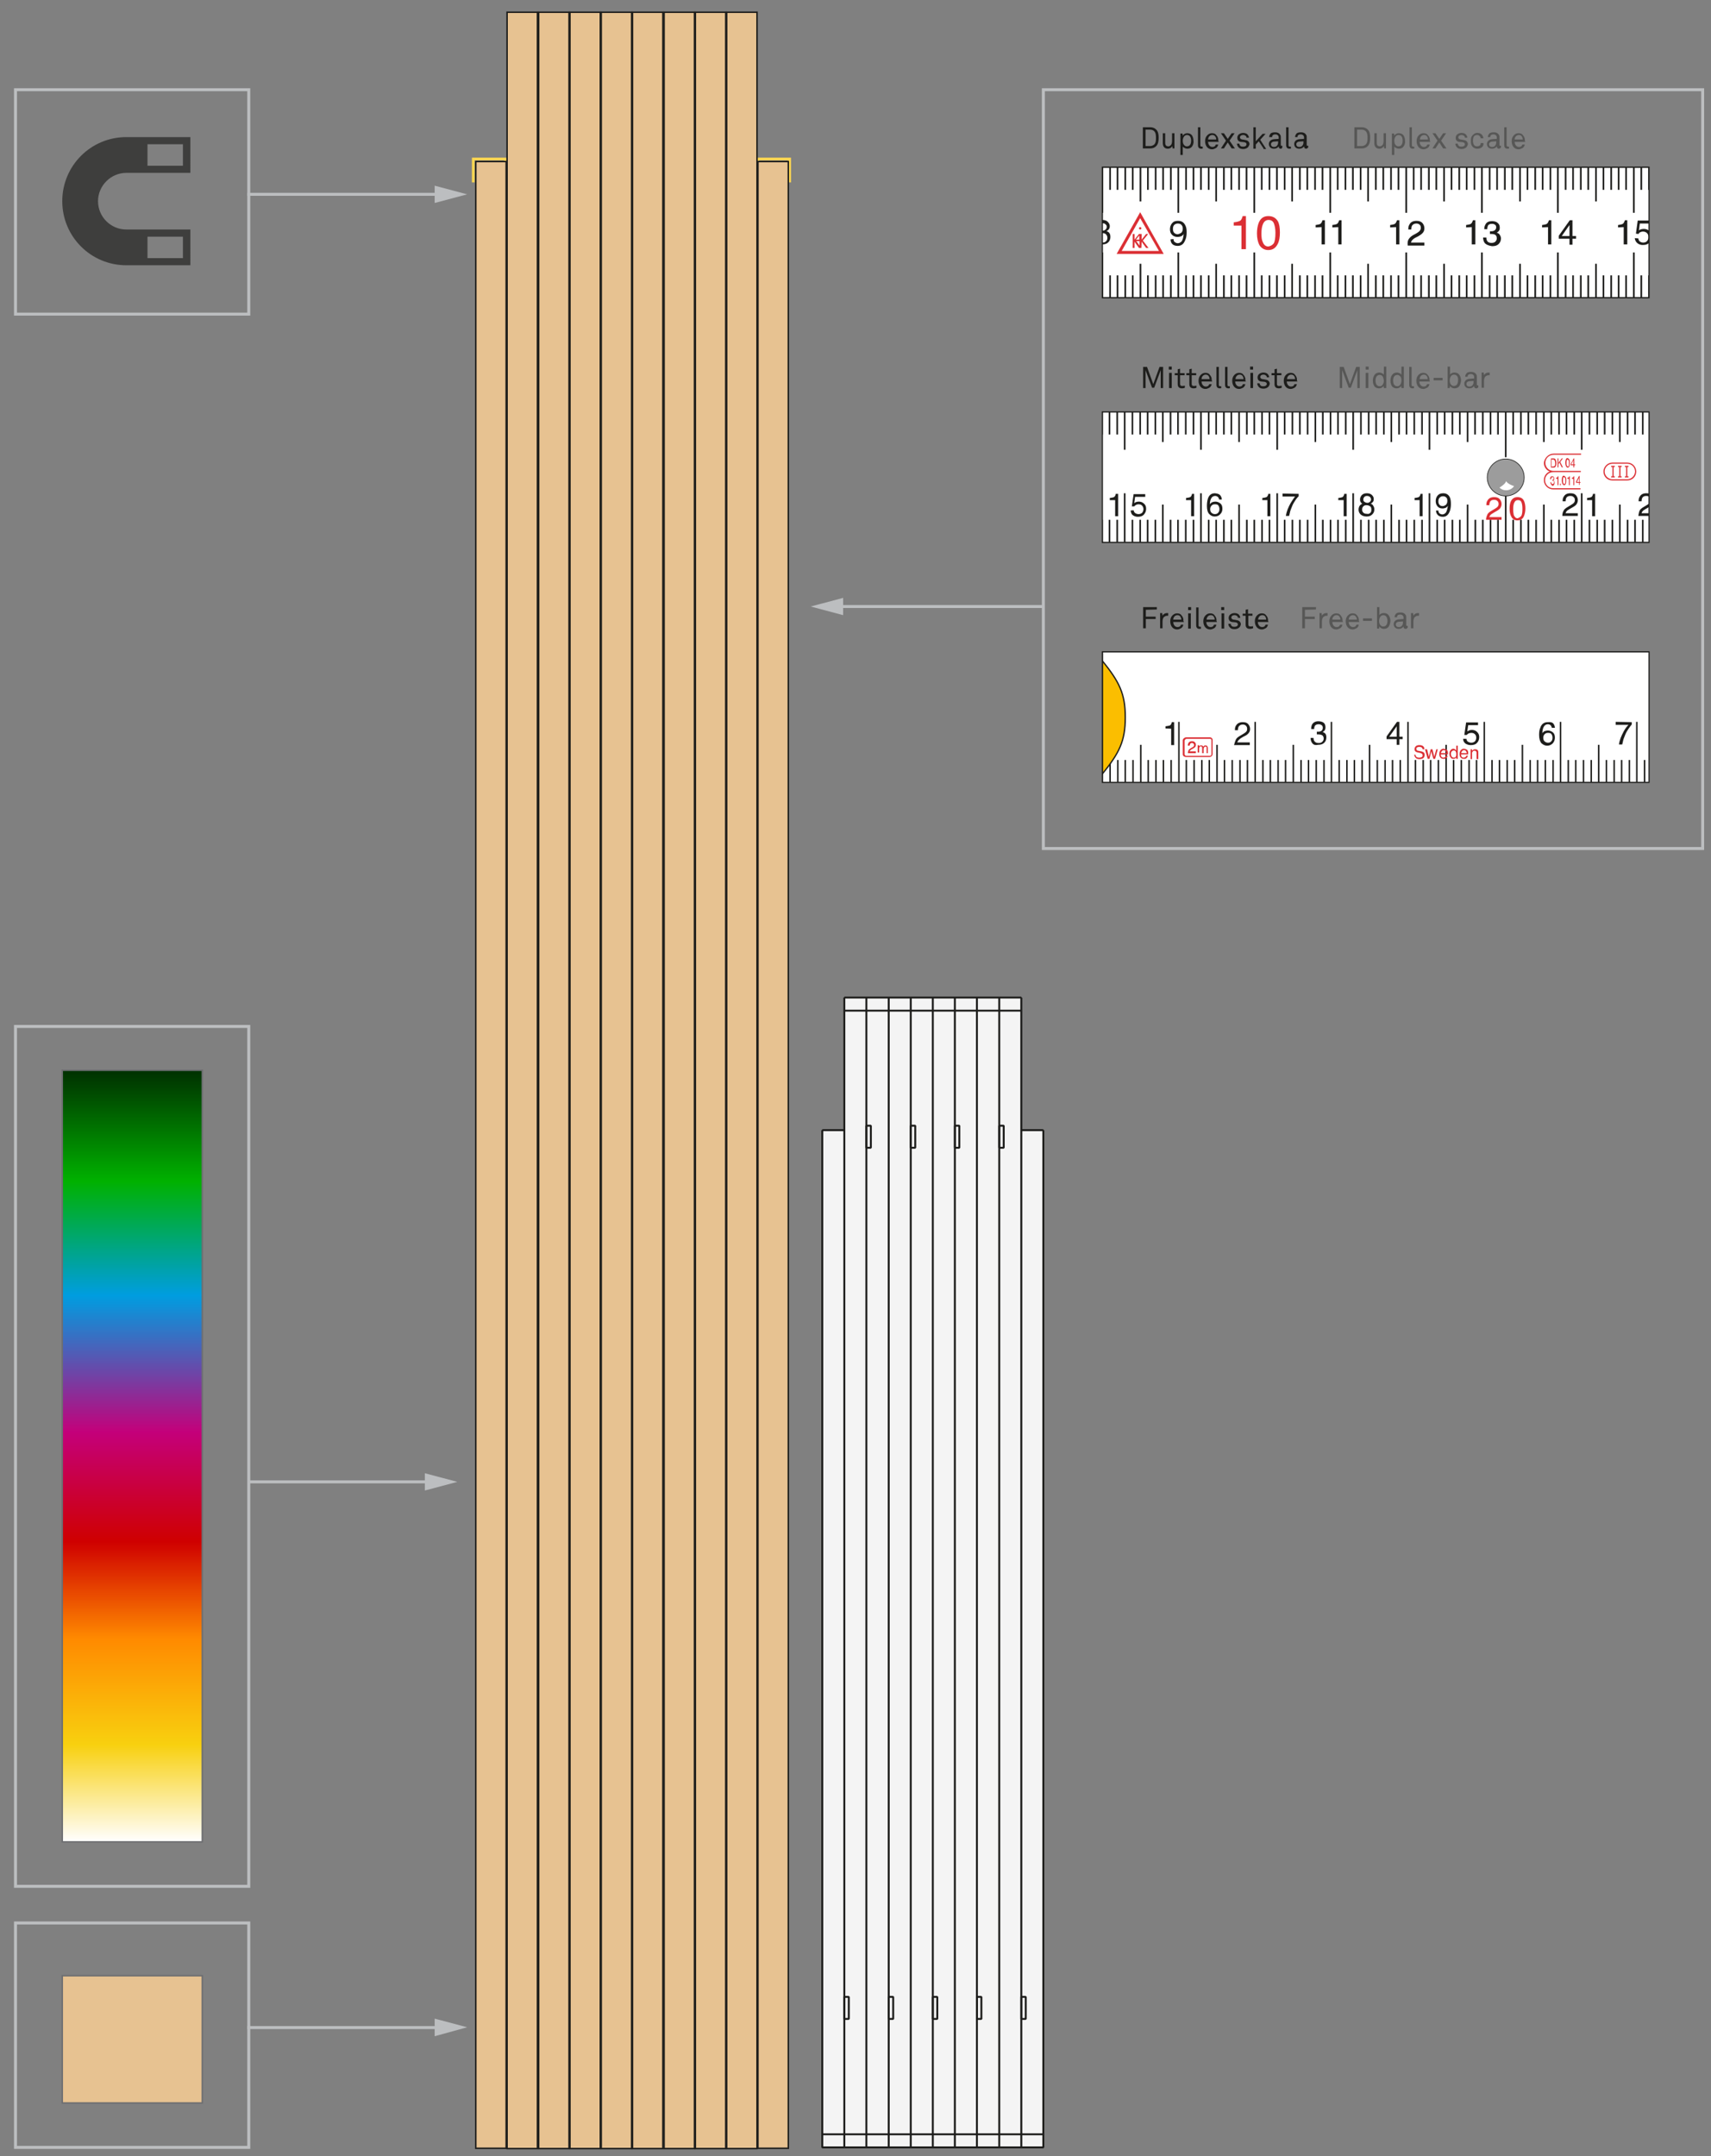 <?xml version="1.0" encoding="utf-8"?>
<!-- Generator: Adobe Illustrator 24.1.0, SVG Export Plug-In . SVG Version: 6.00 Build 0)  -->
<svg version="1.1" id="Ebene_1" xmlns="http://www.w3.org/2000/svg" xmlns:xlink="http://www.w3.org/1999/xlink" x="0px" y="0px"
	 viewBox="0 0 574.3 723.5" style="enable-background:new 0 0 574.3 723.5;" xml:space="preserve">
<rect x="0" y="0" width="574.3" height="723.5" fill="#808080" stroke="none"/>
<style type="text/css">
	.st0{clip-path:url(#SVGID_2_);fill-rule:evenodd;clip-rule:evenodd;fill:#FFFFFF;}
	.st1{clip-path:url(#SVGID_4_);fill:none;stroke:#1D1D1B;stroke-width:0.435;stroke-miterlimit:3.864;}
	.st2{clip-path:url(#SVGID_6_);fill:none;stroke:#1D1D1B;stroke-width:0.542;stroke-miterlimit:3.864;}
	.st3{clip-path:url(#SVGID_8_);fill-rule:evenodd;clip-rule:evenodd;fill:#1D1D1B;}
	.st4{clip-path:url(#SVGID_10_);fill-rule:evenodd;clip-rule:evenodd;fill:#1D1D1B;}
	.st5{clip-path:url(#SVGID_12_);fill-rule:evenodd;clip-rule:evenodd;fill:#1D1D1B;}
	.st6{clip-path:url(#SVGID_14_);fill-rule:evenodd;clip-rule:evenodd;fill:#1D1D1B;}
	.st7{clip-path:url(#SVGID_16_);fill-rule:evenodd;clip-rule:evenodd;fill:#1D1D1B;}
	.st8{clip-path:url(#SVGID_18_);fill-rule:evenodd;clip-rule:evenodd;fill:#1D1D1B;}
	.st9{clip-path:url(#SVGID_20_);fill-rule:evenodd;clip-rule:evenodd;fill:#1D1D1B;}
	.st10{clip-path:url(#SVGID_22_);fill-rule:evenodd;clip-rule:evenodd;fill:#1D1D1B;}
	.st11{clip-path:url(#SVGID_24_);fill:none;stroke:#1D1D1B;stroke-width:0.542;stroke-miterlimit:3.864;}
	.st12{clip-path:url(#SVGID_26_);fill-rule:evenodd;clip-rule:evenodd;fill:#1D1D1B;}
	.st13{clip-path:url(#SVGID_28_);fill-rule:evenodd;clip-rule:evenodd;fill:#1D1D1B;}
	.st14{clip-path:url(#SVGID_30_);fill-rule:evenodd;clip-rule:evenodd;fill:#1D1D1B;}
	.st15{clip-path:url(#SVGID_32_);fill-rule:evenodd;clip-rule:evenodd;fill:#1D1D1B;}
	.st16{clip-path:url(#SVGID_34_);fill-rule:evenodd;clip-rule:evenodd;fill:#1D1D1B;}
	.st17{clip-path:url(#SVGID_36_);fill-rule:evenodd;clip-rule:evenodd;fill:#DB2F34;}
	.st18{clip-path:url(#SVGID_38_);fill-rule:evenodd;clip-rule:evenodd;fill:#DB2F34;}
	.st19{clip-path:url(#SVGID_40_);fill-rule:evenodd;clip-rule:evenodd;fill:#DB2F34;}
	.st20{clip-path:url(#SVGID_42_);fill-rule:evenodd;clip-rule:evenodd;fill:#DB2F34;}
	.st21{clip-path:url(#SVGID_44_);fill-rule:evenodd;clip-rule:evenodd;fill:#9C9C9C;}
	.st22{clip-path:url(#SVGID_46_);fill:none;stroke:#1D1D1B;stroke-width:0.218;stroke-miterlimit:3.864;}
	.st23{clip-path:url(#SVGID_48_);fill-rule:evenodd;clip-rule:evenodd;fill:#FFFFFF;}
	.st24{fill:none;stroke:#1D1D1B;stroke-width:0.39;stroke-miterlimit:10;}
	.st25{clip-path:url(#SVGID_50_);fill-rule:evenodd;clip-rule:evenodd;fill:#FFFFFF;}
	.st26{clip-path:url(#SVGID_52_);fill:none;stroke:#1D1D1B;stroke-width:0.45;stroke-miterlimit:3.864;}
	.st27{clip-path:url(#SVGID_54_);fill:none;stroke:#1D1D1B;stroke-width:0.559;stroke-miterlimit:3.864;}
	.st28{clip-path:url(#SVGID_56_);fill:#DB2F34;}
	.st29{clip-path:url(#SVGID_58_);fill:#DB2F34;}
	.st30{clip-path:url(#SVGID_60_);fill:#DB2F34;}
	.st31{clip-path:url(#SVGID_62_);fill-rule:evenodd;clip-rule:evenodd;fill:#1D1D1B;}
	.st32{clip-path:url(#SVGID_64_);fill-rule:evenodd;clip-rule:evenodd;fill:#1D1D1B;}
	.st33{clip-path:url(#SVGID_66_);fill-rule:evenodd;clip-rule:evenodd;fill:#1D1D1B;}
	.st34{clip-path:url(#SVGID_68_);fill-rule:evenodd;clip-rule:evenodd;fill:#1D1D1B;}
	.st35{clip-path:url(#SVGID_70_);fill-rule:evenodd;clip-rule:evenodd;fill:#1D1D1B;}
	.st36{clip-path:url(#SVGID_72_);fill-rule:evenodd;clip-rule:evenodd;fill:#1D1D1B;}
	.st37{clip-path:url(#SVGID_74_);fill-rule:evenodd;clip-rule:evenodd;fill:#1D1D1B;}
	.st38{clip-path:url(#SVGID_76_);fill-rule:evenodd;clip-rule:evenodd;fill:#1D1D1B;}
	.st39{clip-path:url(#SVGID_78_);fill-rule:evenodd;clip-rule:evenodd;fill:#1D1D1B;}
	.st40{clip-path:url(#SVGID_80_);fill-rule:evenodd;clip-rule:evenodd;fill:#1D1D1B;}
	.st41{clip-path:url(#SVGID_82_);fill-rule:evenodd;clip-rule:evenodd;fill:#1D1D1B;}
	.st42{clip-path:url(#SVGID_84_);fill-rule:evenodd;clip-rule:evenodd;fill:#1D1D1B;}
	.st43{clip-path:url(#SVGID_86_);fill-rule:evenodd;clip-rule:evenodd;fill:#DB2F34;}
	.st44{fill:none;}
	.st45{fill:#23201E;}
	
		.st46{fill-rule:evenodd;clip-rule:evenodd;fill:#615F5D;stroke:#222321;stroke-width:0.378;stroke-linejoin:round;stroke-miterlimit:10;}
	.st47{fill:#E7C291;stroke:#6D6E71;stroke-width:0.5;stroke-miterlimit:10;}
	.st48{fill:none;stroke:#BCBEC0;stroke-miterlimit:10;}
	.st49{fill:#BCBEC0;}
	.st50{fill:url(#SVGID_87_);stroke:#6D6E71;stroke-width:0.5;stroke-miterlimit:10;}
	.st51{fill:#FFD750;}
	.st52{fill:#3E3E3D;}
	.st53{fill:#1D1D1B;}
	.st54{clip-path:url(#SVGID_89_);fill-rule:evenodd;clip-rule:evenodd;fill:#FFFFFF;}
	.st55{clip-path:url(#SVGID_91_);fill:none;stroke:#1D1D1B;stroke-width:0.441;stroke-miterlimit:3.864;}
	.st56{clip-path:url(#SVGID_93_);fill:none;stroke:#1D1D1B;stroke-width:0.499;stroke-miterlimit:3.864;}
	.st57{clip-path:url(#SVGID_95_);fill-rule:evenodd;clip-rule:evenodd;fill:#1D1D1B;}
	.st58{clip-path:url(#SVGID_97_);fill-rule:evenodd;clip-rule:evenodd;fill:#1D1D1B;}
	.st59{clip-path:url(#SVGID_99_);fill-rule:evenodd;clip-rule:evenodd;fill:#1D1D1B;}
	.st60{clip-path:url(#SVGID_101_);fill-rule:evenodd;clip-rule:evenodd;fill:#1D1D1B;}
	.st61{clip-path:url(#SVGID_103_);fill-rule:evenodd;clip-rule:evenodd;fill:#1D1D1B;}
	.st62{clip-path:url(#SVGID_105_);fill-rule:evenodd;clip-rule:evenodd;fill:#1D1D1B;}
	.st63{clip-path:url(#SVGID_107_);fill-rule:evenodd;clip-rule:evenodd;fill:#1D1D1B;}
	.st64{clip-path:url(#SVGID_109_);fill-rule:evenodd;clip-rule:evenodd;fill:#1D1D1B;}
	.st65{clip-path:url(#SVGID_111_);fill-rule:evenodd;clip-rule:evenodd;fill:#DB2F34;}
	.st66{clip-path:url(#SVGID_113_);fill-rule:evenodd;clip-rule:evenodd;fill:#DB2F34;}
	.st67{clip-path:url(#SVGID_115_);fill-rule:evenodd;clip-rule:evenodd;fill:#FBBE00;}
	.st68{clip-path:url(#SVGID_117_);fill:none;stroke:#1D1D1B;stroke-width:0.441;stroke-miterlimit:3.864;}
	.st69{fill:#575756;}
	.st70{fill:#E7C291;stroke:#1D1D1B;stroke-width:0.5;stroke-miterlimit:3.864;}
	.st71{fill:#F4F4F4;stroke:#1D1E1C;stroke-width:0.262;stroke-miterlimit:3.864;}
	.st72{fill-rule:evenodd;clip-rule:evenodd;fill:#1D1D1B;}
	.st73{fill:none;stroke:#1D1D1B;stroke-width:0.653;stroke-linejoin:bevel;stroke-miterlimit:10;}
</style>
<g id="Ebene_1_1_">
</g>
<g id="Isolationsmodus">
	<g>
		<g>
			<g>
				<defs>
					<rect id="SVGID_1_" x="370" y="138.1" width="183.5" height="43.8"/>
				</defs>
				<clipPath id="SVGID_2_">
					<use xlink:href="#SVGID_1_"  style="overflow:visible;"/>
				</clipPath>
				<path class="st0" d="M-5.9,138.1h559.8c0,0,4.4,13.1,4.4,21.8c0,8.8-4.4,22.2-4.4,22.2H-5.9"/>
			</g>
			<g>
				<defs>
					<rect id="SVGID_3_" x="370" y="138.1" width="183.5" height="43.8"/>
				</defs>
				<clipPath id="SVGID_4_">
					<use xlink:href="#SVGID_3_"  style="overflow:visible;"/>
				</clipPath>
				<path class="st1" d="M-5.9,138.1h559.8c0,0,4.4,13.1,4.4,21.8c0,8.8-4.4,22.2-4.4,22.2H-5.9V138.1z"/>
			</g>
			<g>
				<defs>
					<rect id="SVGID_5_" x="370" y="138.1" width="183.5" height="43.8"/>
				</defs>
				<clipPath id="SVGID_6_">
					<use xlink:href="#SVGID_5_"  style="overflow:visible;"/>
				</clipPath>
				<path class="st2" d="M505.4,161.6V182 M502.8,182.1v-7.7 M500.3,182.1v-7.7 M497.7,182.1v-7.7 M495.2,182.1v-7.7 M492.6,169.3
					v12.8 M490,182.1v-7.7 M487.5,182.1v-7.7 M484.9,182.1v-7.7 M482.4,182.1v-7.7 M479.8,165.5v16.6 M477.3,182.1v-7.7
					 M474.7,182.1v-7.7 M472.1,182.1v-7.7 M469.6,182.1v-7.7 M467,169.3v12.8 M464.5,182.1v-7.7 M461.9,182.1v-7.7 M459.4,182.1
					v-7.7 M456.8,182.1v-7.7 M454.2,165.5v16.6 M451.7,182.1v-7.7 M449.1,182.1v-7.7 M446.6,182.1v-7.7 M444,182.1v-7.7
					 M441.5,169.3v12.8 M438.9,182.1v-7.7 M436.3,182.1v-7.7 M433.8,182.1v-7.7 M431.2,182.1v-7.7 M428.7,165.5v16.6 M426.1,182.1
					v-7.7 M423.6,182.1v-7.7 M421,182.1v-7.7 M418.5,182.1v-7.7 M415.9,169.3v12.8 M413.3,182.1v-7.7 M410.8,182.1v-7.7
					 M408.2,182.1v-7.7 M405.7,182.1v-7.7 M403.1,165.5v16.6 M400.6,182.1v-7.7 M398,182.1v-7.7 M395.4,182.1v-7.7 M392.9,182.1
					v-7.7 M390.3,169.3v12.8 M387.8,182.1v-7.7 M385.2,182.1v-7.7 M382.7,182.1v-7.7 M380.1,182.1v-7.7 M377.5,165.5v16.6
					 M375,182.1v-7.7 M372.4,182.1v-7.7 M369.9,182.1v-7.7 M553.9,182.1v-7.7 M551.4,182.1v-7.7 M548.8,182.1v-7.7 M546.3,182.1
					v-7.7 M541.2,182.1v-7.7 M538.6,182.1v-7.7 M536.1,182.1v-7.7 M533.5,182.1v-7.7 M528.4,182.1v-7.7 M525.8,182.1v-7.7
					 M523.3,182.1v-7.7 M520.7,182.1v-7.7 M515.6,182.1v-7.7 M513,182.1v-7.7 M510.5,182.1v-7.7 M507.9,182.1v-7.7 M553.9,138.1v7.7
					 M551.4,138.1v7.7 M548.8,138.1v7.7 M546.3,138.1v7.7 M541.2,138.1v7.7 M538.6,138.1v7.7 M536.1,138.1v7.7 M533.5,138.1v7.7
					 M528.4,138.1v7.7 M525.8,138.1v7.7 M523.3,138.1v7.7 M520.7,138.1v7.7 M515.6,138.1v7.7 M513,138.1v7.7 M510.5,138.1v7.7
					 M507.9,138.1v7.7"/>
			</g>
			<g>
				<defs>
					<rect id="SVGID_7_" x="370" y="138.1" width="183.5" height="43.8"/>
				</defs>
				<clipPath id="SVGID_8_">
					<use xlink:href="#SVGID_7_"  style="overflow:visible;"/>
				</clipPath>
				<path class="st3" d="M449.2,167.8v-0.7c0.7-0.1,1.2-0.2,1.4-0.3c0.3-0.2,0.5-0.5,0.6-1.1h0.8v7.5h-1v-5.4"/>
			</g>
			<g>
				<defs>
					<rect id="SVGID_9_" x="370" y="138.1" width="183.5" height="43.8"/>
				</defs>
				<clipPath id="SVGID_10_">
					<use xlink:href="#SVGID_9_"  style="overflow:visible;"/>
				</clipPath>
				<path class="st4" d="M459.8,168.4c0.2-0.2,0.4-0.5,0.4-0.8s-0.1-0.5-0.3-0.8c-0.2-0.2-0.6-0.4-1-0.4c-0.5,0-0.8,0.1-1,0.4
					c-0.2,0.2-0.3,0.5-0.3,0.8c0,0.4,0.1,0.6,0.4,0.8s0.6,0.3,0.9,0.3C459.2,168.8,459.5,168.6,459.8,168.4 M459.9,172.1
					c0.3-0.2,0.4-0.6,0.4-1.1s-0.1-0.9-0.4-1.1c-0.3-0.2-0.7-0.4-1.2-0.4s-0.8,0.1-1.1,0.4c-0.3,0.3-0.4,0.6-0.4,1.1
					c0,0.4,0.1,0.7,0.4,1s0.7,0.4,1.2,0.4C459.3,172.5,459.6,172.4,459.9,172.1 M456.9,168.7c-0.3-0.3-0.4-0.6-0.4-1.1
					c0-0.6,0.2-1,0.6-1.5c0.4-0.4,1-0.6,1.7-0.6s1.3,0.2,1.7,0.6c0.4,0.4,0.6,0.8,0.6,1.3s-0.1,0.9-0.4,1.1
					c-0.1,0.2-0.3,0.3-0.6,0.5c0.3,0.1,0.6,0.3,0.7,0.5c0.3,0.4,0.5,0.8,0.5,1.4c0,0.7-0.2,1.2-0.7,1.7s-1.1,0.7-1.9,0.7
					c-0.7,0-1.4-0.2-1.9-0.6c-0.5-0.4-0.8-1-0.8-1.7c0-0.4,0.1-0.8,0.3-1.2c0.2-0.3,0.5-0.6,1-0.8C457.2,169,457,168.9,456.9,168.7"
					/>
			</g>
			<g>
				<defs>
					<rect id="SVGID_11_" x="370" y="138.1" width="183.5" height="43.8"/>
				</defs>
				<clipPath id="SVGID_12_">
					<use xlink:href="#SVGID_11_"  style="overflow:visible;"/>
				</clipPath>
				<path class="st5" d="M423.7,167.8v-0.7c0.7-0.1,1.2-0.2,1.4-0.3c0.3-0.2,0.5-0.5,0.6-1.1h0.7v7.5h-1v-5.4"/>
			</g>
			<g>
				<defs>
					<rect id="SVGID_13_" x="370" y="138.1" width="183.5" height="43.8"/>
				</defs>
				<clipPath id="SVGID_14_">
					<use xlink:href="#SVGID_13_"  style="overflow:visible;"/>
				</clipPath>
				<path class="st6" d="M435.9,165.7v0.8c-0.2,0.2-0.6,0.6-1,1.2c-0.4,0.6-0.8,1.2-1.1,1.9c-0.3,0.7-0.5,1.3-0.7,1.8
					c-0.1,0.4-0.2,0.9-0.4,1.7h-1.1c0.2-1.4,0.8-2.9,1.6-4.3c0.5-0.8,1-1.6,1.5-2.2h-4.2v-1"/>
			</g>
			<g>
				<defs>
					<rect id="SVGID_15_" x="370" y="138.1" width="183.5" height="43.8"/>
				</defs>
				<clipPath id="SVGID_16_">
					<use xlink:href="#SVGID_15_"  style="overflow:visible;"/>
				</clipPath>
				<path class="st7" d="M398.1,167.8v-0.7c0.7-0.1,1.2-0.2,1.4-0.3c0.3-0.2,0.5-0.5,0.6-1.1h0.7v7.5h-1v-5.4"/>
			</g>
			<g>
				<defs>
					<rect id="SVGID_17_" x="370" y="138.1" width="183.5" height="43.8"/>
				</defs>
				<clipPath id="SVGID_18_">
					<use xlink:href="#SVGID_17_"  style="overflow:visible;"/>
				</clipPath>
				<path class="st8" d="M409.6,166.2c0.3,0.4,0.5,0.9,0.5,1.4h-0.9c-0.1-0.3-0.1-0.5-0.3-0.7c-0.2-0.3-0.6-0.5-1-0.5
					c-0.5,0-1,0.2-1.3,0.7s-0.5,1.2-0.5,2.1c0.2-0.3,0.5-0.6,0.8-0.7c0.3-0.1,0.6-0.2,1-0.2c0.6,0,1.2,0.2,1.7,0.6
					c0.5,0.4,0.7,1,0.7,1.8c0,0.7-0.2,1.3-0.7,1.8c-0.4,0.5-1.1,0.8-1.9,0.8c-0.7,0-1.3-0.3-1.8-0.8s-0.8-1.4-0.8-2.7
					c0-0.9,0.1-1.7,0.3-2.4c0.4-1.3,1.2-1.9,2.4-1.9C408.7,165.6,409.3,165.8,409.6,166.2 M408.9,172c0.3-0.3,0.4-0.7,0.4-1.2
					c0-0.4-0.1-0.8-0.3-1.1c-0.2-0.4-0.6-0.5-1.2-0.5c-0.4,0-0.8,0.1-1.1,0.4c-0.3,0.3-0.5,0.7-0.5,1.2s0.1,0.9,0.4,1.2
					s0.7,0.5,1.2,0.5C408.3,172.5,408.7,172.3,408.9,172"/>
			</g>
			<g>
				<defs>
					<rect id="SVGID_19_" x="370" y="138.1" width="183.5" height="43.8"/>
				</defs>
				<clipPath id="SVGID_20_">
					<use xlink:href="#SVGID_19_"  style="overflow:visible;"/>
				</clipPath>
				<path class="st9" d="M372.5,167.8v-0.7c0.7-0.1,1.2-0.2,1.4-0.3c0.3-0.2,0.5-0.5,0.6-1.1h0.8v7.5h-1v-5.4"/>
			</g>
			<g>
				<defs>
					<rect id="SVGID_21_" x="370" y="138.1" width="183.5" height="43.8"/>
				</defs>
				<clipPath id="SVGID_22_">
					<use xlink:href="#SVGID_21_"  style="overflow:visible;"/>
				</clipPath>
				<path class="st10" d="M380.5,171.2c0.1,0.5,0.3,0.9,0.8,1.1c0.2,0.1,0.5,0.2,0.8,0.2c0.6,0,1-0.2,1.3-0.5
					c0.3-0.4,0.4-0.8,0.4-1.2c0-0.5-0.2-0.9-0.5-1.2s-0.7-0.4-1.2-0.4c-0.3,0-0.6,0.1-0.8,0.2c-0.2,0.1-0.4,0.3-0.6,0.5h-0.8
					l0.6-4.1h3.9v0.9H381l-0.3,2.1c0.2-0.1,0.3-0.2,0.5-0.3c0.3-0.1,0.6-0.2,1-0.2c0.7,0,1.3,0.2,1.8,0.7c0.5,0.4,0.7,1,0.7,1.7
					s-0.2,1.3-0.7,1.9c-0.4,0.5-1.1,0.8-2.1,0.8c-0.6,0-1.2-0.2-1.6-0.5c-0.5-0.3-0.7-0.9-0.8-1.6"/>
			</g>
			<g>
				<defs>
					<rect id="SVGID_23_" x="370" y="138.1" width="183.5" height="43.8"/>
				</defs>
				<clipPath id="SVGID_24_">
					<use xlink:href="#SVGID_23_"  style="overflow:visible;"/>
				</clipPath>
				<path class="st11" d="M543.7,169.3v12.8 M518.2,169.3v12.8 M530.9,165.5v16.6 M530.9,138.1v12.8 M543.7,138.1v10.2 M518.2,138.1
					v10.2 M377.5,138.1v12.8 M375,138.1v7.7 M372.4,138.1v7.7 M369.9,138.1v7.7 M403.1,138.1v12.8 M400.6,138.1v7.7 M398,138.1v7.7
					 M395.4,138.1v7.7 M392.9,138.1v7.7 M390.3,138.1v10.2 M387.8,138.1v7.7 M385.2,138.1v7.7 M382.7,138.1v7.7 M380.1,138.1v7.7
					 M428.7,138.1v12.8 M426.1,138.1v7.7 M423.6,138.1v7.7 M421,138.1v7.7 M418.5,138.1v7.7 M415.9,138.1v10.2 M413.3,138.1v7.7
					 M410.8,138.1v7.7 M408.2,138.1v7.7 M405.7,138.1v7.7 M454.2,138.1v12.8 M451.7,138.1v7.7 M449.1,138.1v7.7 M446.6,138.1v7.7
					 M444,138.1v7.7 M441.5,138.1v10.2 M438.9,138.1v7.7 M436.3,138.1v7.7 M433.8,138.1v7.7 M431.2,138.1v7.7 M479.8,138.1v12.8
					 M477.3,138.1v7.7 M474.7,138.1v7.7 M472.1,138.1v7.7 M469.6,138.1v7.7 M467,138.1v10.2 M464.5,138.1v7.7 M461.9,138.1v7.7
					 M459.4,138.1v7.7 M456.8,138.1v7.7 M505.4,138.1v15.3 M502.8,138.1v7.7 M500.3,138.1v7.7 M497.7,138.1v7.7 M495.1,138.1v7.7
					 M492.6,138.1v10.2 M490,138.1v7.7 M487.5,138.1v7.7 M484.9,138.1v7.7 M482.4,138.1v7.7"/>
			</g>
			<g>
				<defs>
					<rect id="SVGID_25_" x="370" y="138.1" width="183.5" height="43.8"/>
				</defs>
				<clipPath id="SVGID_26_">
					<use xlink:href="#SVGID_25_"  style="overflow:visible;"/>
				</clipPath>
				<path class="st12" d="M474.8,167.8v-0.7c0.7-0.1,1.2-0.2,1.4-0.3c0.3-0.2,0.5-0.5,0.6-1.1h0.7v7.5h-1v-5.4"/>
			</g>
			<g>
				<defs>
					<rect id="SVGID_27_" x="370" y="138.1" width="183.5" height="43.8"/>
				</defs>
				<clipPath id="SVGID_28_">
					<use xlink:href="#SVGID_27_"  style="overflow:visible;"/>
				</clipPath>
				<path class="st13" d="M482.8,171.3c0,0.5,0.2,0.9,0.6,1.1c0.2,0.1,0.4,0.2,0.7,0.2c0.5,0,0.8-0.2,1.2-0.6
					c0.3-0.4,0.5-1.2,0.7-2.3c-0.2,0.3-0.5,0.6-0.8,0.7c-0.3,0.1-0.6,0.2-1,0.2c-0.7,0-1.3-0.2-1.7-0.7c-0.4-0.5-0.6-1-0.6-1.8
					c0-0.7,0.2-1.3,0.6-1.8s1-0.8,1.9-0.8c1.1,0,1.9,0.5,2.3,1.5c0.2,0.5,0.3,1.2,0.3,2.1c0,0.9-0.1,1.7-0.4,2.5
					c-0.5,1.2-1.2,1.8-2.3,1.8c-0.7,0-1.3-0.2-1.7-0.6c-0.4-0.4-0.6-0.9-0.6-1.5 M485.3,169.4c0.3-0.3,0.5-0.7,0.5-1.3
					s-0.1-1-0.4-1.2c-0.3-0.3-0.6-0.4-1.1-0.4s-0.8,0.2-1.1,0.5c-0.3,0.3-0.4,0.7-0.4,1.2s0.1,0.9,0.4,1.2c0.2,0.3,0.6,0.4,1.1,0.4
					C484.6,169.8,485,169.6,485.3,169.4"/>
			</g>
			<g>
				<defs>
					<rect id="SVGID_29_" x="370" y="138.1" width="183.5" height="43.8"/>
				</defs>
				<clipPath id="SVGID_30_">
					<use xlink:href="#SVGID_29_"  style="overflow:visible;"/>
				</clipPath>
				<path class="st14" d="M524.8,171.4c0.2-0.5,0.7-0.9,1.4-1.3l1-0.6c0.5-0.3,0.8-0.5,1-0.7c0.3-0.3,0.4-0.6,0.4-1s-0.1-0.8-0.4-1
					c-0.3-0.3-0.6-0.4-1.1-0.4c-0.7,0-1.1,0.2-1.4,0.7c-0.1,0.3-0.2,0.6-0.2,1.1h-1c0-0.7,0.1-1.2,0.4-1.6c0.4-0.7,1.1-1.1,2.2-1.1
					c0.9,0,1.5,0.2,1.9,0.7s0.6,1,0.6,1.6s-0.2,1.1-0.6,1.6c-0.2,0.2-0.7,0.6-1.3,0.9l-0.7,0.4c-0.3,0.2-0.6,0.4-0.8,0.5
					c-0.4,0.3-0.6,0.6-0.7,1h4.1v0.9h-5.2C524.4,172.5,524.5,171.9,524.8,171.4"/>
			</g>
			<g>
				<defs>
					<rect id="SVGID_31_" x="370" y="138.1" width="183.5" height="43.8"/>
				</defs>
				<clipPath id="SVGID_32_">
					<use xlink:href="#SVGID_31_"  style="overflow:visible;"/>
				</clipPath>
				<path class="st15" d="M532.7,167.8v-0.7c0.7-0.1,1.2-0.2,1.4-0.3c0.3-0.2,0.5-0.5,0.6-1.1h0.7v7.5h-1v-5.4"/>
			</g>
			<g>
				<defs>
					<rect id="SVGID_33_" x="370" y="138.1" width="183.5" height="43.8"/>
				</defs>
				<clipPath id="SVGID_34_">
					<use xlink:href="#SVGID_33_"  style="overflow:visible;"/>
				</clipPath>
				<path class="st16" d="M550.3,171.4c0.2-0.5,0.7-0.9,1.4-1.3l1-0.6c0.5-0.3,0.8-0.5,1-0.7c0.3-0.3,0.4-0.6,0.4-1s-0.1-0.8-0.4-1
					c-0.3-0.3-0.6-0.4-1.1-0.4c-0.7,0-1.1,0.2-1.4,0.7c-0.1,0.3-0.2,0.6-0.2,1.1h-1c0-0.7,0.1-1.2,0.4-1.6c0.4-0.7,1.1-1.1,2.2-1.1
					c0.9,0,1.5,0.2,1.9,0.7s0.6,1,0.6,1.6s-0.2,1.1-0.6,1.6c-0.2,0.2-0.7,0.6-1.3,0.9l-0.7,0.4c-0.3,0.2-0.6,0.4-0.8,0.5
					c-0.4,0.3-0.6,0.6-0.7,1h4.1v0.9h-5.2C550,172.5,550.1,171.9,550.3,171.4"/>
			</g>
			<g>
				<defs>
					<rect id="SVGID_35_" x="370" y="138.1" width="183.5" height="43.8"/>
				</defs>
				<clipPath id="SVGID_36_">
					<use xlink:href="#SVGID_35_"  style="overflow:visible;"/>
				</clipPath>
				<path class="st17" d="M541.2,155.6c-1.4,0-2.6,1.2-2.6,2.6c0,1.4,1.2,2.6,2.6,2.6h5c1.4,0,2.6-1.2,2.6-2.6
					c0-1.4-1.1-2.6-2.6-2.6 M541.2,155.2h5c1.7,0,3,1.4,3,3c0,1.7-1.3,3-3,3h-5c-1.7,0-3-1.3-3-3
					C538.2,156.6,539.6,155.2,541.2,155.2 M540.8,159.8h0.4v-3.1h-0.4v-0.4h1.2v0.4h-0.4v3.1h0.4v0.4h-1.2V159.8z M543.1,159.8h0.4
					v-3.1h-0.4v-0.4h1.2v0.4h-0.4v3.1h0.4v0.4h-1.2V159.8z M545.4,159.8h0.4v-3.1h-0.4v-0.4h1.2v0.4h-0.4v3.1h0.4v0.4h-1.2V159.8z"
					/>
			</g>
			<g>
				<defs>
					<rect id="SVGID_37_" x="370" y="138.1" width="183.5" height="43.8"/>
				</defs>
				<clipPath id="SVGID_38_">
					<use xlink:href="#SVGID_37_"  style="overflow:visible;"/>
				</clipPath>
				<path class="st18" d="M528.1,156.8v-0.7h-0.9v-0.4l1-1.9h0.2v2h0.3v0.3h-0.3v0.7 M528.1,155.8v-1.4l-0.7,1.4H528.1z
					 M526.5,156.3c0.1-0.2,0.1-0.5,0.1-1c0-0.3,0-0.6-0.1-0.8s-0.2-0.3-0.3-0.3c-0.2,0-0.3,0.1-0.3,0.3c-0.1,0.2-0.1,0.5-0.1,0.9
					c0,0.3,0,0.6,0.1,0.7c0.1,0.3,0.2,0.4,0.4,0.4C526.4,156.6,526.5,156.5,526.5,156.3 M526.8,154.3c0.1,0.3,0.1,0.6,0.1,1
					s0,0.7-0.1,1c-0.1,0.4-0.3,0.6-0.6,0.6s-0.4-0.2-0.6-0.5c-0.1-0.3-0.2-0.6-0.2-1.1c0-0.3,0-0.6,0.1-0.9c0.1-0.5,0.3-0.7,0.6-0.7
					C526.5,153.8,526.7,154,526.8,154.3 M522.8,153.8h0.3v1.5l1.1-1.5h0.4l-0.9,1.2l0.9,1.8h-0.4l-0.8-1.6l-0.3,0.5v1.1h-0.3V153.8z
					 M520.6,153.8h0.9c0.3,0,0.5,0.1,0.7,0.5c0.1,0.3,0.2,0.6,0.2,1c0,0.3,0,0.6-0.1,0.9c-0.2,0.5-0.4,0.7-0.8,0.7h-0.9L520.6,153.8
					L520.6,153.8z M521.4,156.5c0.1,0,0.2,0,0.2,0c0.1-0.1,0.2-0.2,0.3-0.3s0.1-0.3,0.1-0.5c0-0.1,0-0.2,0-0.3
					c0-0.4-0.1-0.7-0.2-0.9c-0.1-0.2-0.3-0.3-0.5-0.3h-0.5v2.4L521.4,156.5L521.4,156.5z M530,162.7V162h-1v-0.4l1-1.9h0.2v2h0.3
					v0.3h-0.3v0.7L530,162.7L530,162.7z M530,161.7v-1.4l-0.7,1.4H530z M527.6,160.6v-0.3c0.2,0,0.3-0.1,0.4-0.1
					c0.1-0.1,0.1-0.2,0.2-0.4h0.2v3h-0.3v-2.1L527.6,160.6L527.6,160.6z M526.1,160.6v-0.3c0.2,0,0.3-0.1,0.4-0.1
					c0.1-0.1,0.1-0.2,0.2-0.4h0.2v3h-0.3v-2.1L526.1,160.6L526.1,160.6z M525.3,162.2c0.1-0.2,0.1-0.5,0.1-1c0-0.3,0-0.6-0.1-0.8
					s-0.2-0.3-0.3-0.3c-0.2,0-0.3,0.1-0.3,0.3c-0.1,0.2-0.1,0.5-0.1,0.9c0,0.3,0,0.6,0.1,0.7c0.1,0.3,0.2,0.4,0.4,0.4
					C525.1,162.5,525.2,162.4,525.3,162.2 M525.6,160.2c0.1,0.2,0.1,0.6,0.1,1s0,0.7-0.1,1c-0.1,0.4-0.3,0.6-0.6,0.6
					s-0.4-0.2-0.6-0.5c-0.1-0.3-0.2-0.6-0.2-1.1c0-0.3,0-0.6,0.1-0.9c0.1-0.5,0.3-0.7,0.6-0.7C525.2,159.7,525.4,159.9,525.6,160.2
					 M523.6,162.3h0.3v0.5h-0.3V162.3z M522.3,160.6v-0.3c0.2,0,0.3-0.1,0.4-0.1c0.1-0.1,0.1-0.2,0.2-0.4h0.2v3h-0.3v-2.1
					L522.3,160.6L522.3,160.6z M520.6,162.5c-0.1-0.2-0.2-0.4-0.2-0.7h0.3c0,0.2,0,0.3,0.1,0.4c0.1,0.2,0.2,0.2,0.4,0.2
					c0.1,0,0.3-0.1,0.3-0.2c0.1-0.1,0.1-0.2,0.1-0.4s0-0.4-0.1-0.4c-0.1-0.1-0.2-0.1-0.4-0.1L521,161h0.1c0.1,0,0.2,0,0.2-0.1
					c0.1-0.1,0.2-0.2,0.2-0.4c0-0.1,0-0.3-0.1-0.3c-0.1-0.1-0.2-0.1-0.3-0.1c-0.2,0-0.3,0.1-0.4,0.3c0,0.1-0.1,0.2-0.1,0.4h-0.3
					c0-0.2,0-0.4,0.1-0.6c0.1-0.3,0.3-0.4,0.6-0.4c0.2,0,0.4,0.1,0.5,0.2c0.1,0.1,0.2,0.3,0.2,0.6c0,0.2,0,0.3-0.1,0.4
					c0,0.1-0.1,0.1-0.2,0.2c0.1,0,0.2,0.1,0.3,0.3c0.1,0.1,0.1,0.3,0.1,0.5c0,0.3-0.1,0.5-0.2,0.7c-0.1,0.2-0.3,0.3-0.6,0.3
					C520.9,162.8,520.7,162.7,520.6,162.5 M521.5,152.2h9.2v0.4h-9.2c-1.6,0-2.8,1.2-2.8,2.7s1.2,2.7,2.7,2.7h9.2v0.4h-9.2
					c-1.6,0-2.8,1.2-2.8,2.7s1.2,2.7,2.7,2.7h9.2v0.4h-9.2c-1.7,0-3.1-1.4-3.1-3.1c0-1.3,0.8-2.5,2-2.9c-1.2-0.4-2-1.6-2-2.9
					C518.4,153.6,519.8,152.2,521.5,152.2"/>
			</g>
			<g>
				<defs>
					<rect id="SVGID_39_" x="370" y="138.1" width="183.5" height="43.8"/>
				</defs>
				<clipPath id="SVGID_40_">
					<use xlink:href="#SVGID_39_"  style="overflow:visible;"/>
				</clipPath>
				<path class="st19" d="M499.2,172.7c0.2-0.5,0.7-0.9,1.4-1.3l1-0.6c0.5-0.3,0.8-0.5,1-0.7c0.3-0.3,0.4-0.6,0.4-1s-0.1-0.8-0.4-1
					c-0.3-0.3-0.6-0.4-1.1-0.4c-0.7,0-1.1,0.2-1.4,0.7c-0.1,0.3-0.2,0.6-0.2,1.1h-1c0-0.7,0.1-1.2,0.4-1.6c0.4-0.7,1.1-1.1,2.2-1.1
					c0.9,0,1.5,0.2,1.9,0.7s0.6,1,0.6,1.6s-0.2,1.1-0.6,1.6c-0.2,0.2-0.7,0.6-1.3,0.9l-0.7,0.4c-0.3,0.2-0.6,0.4-0.8,0.5
					c-0.4,0.3-0.6,0.6-0.7,1h4.1v0.9h-5.2C498.8,173.7,499,173.2,499.2,172.7"/>
			</g>
			<g>
				<defs>
					<rect id="SVGID_41_" x="370" y="138.1" width="183.5" height="43.8"/>
				</defs>
				<clipPath id="SVGID_42_">
					<use xlink:href="#SVGID_41_"  style="overflow:visible;"/>
				</clipPath>
				<path class="st20" d="M511.5,168c0.3,0.6,0.5,1.5,0.5,2.6c0,1-0.2,1.9-0.5,2.6c-0.4,1-1.2,1.4-2.2,1.4c-0.9,0-1.6-0.4-2-1.2
					c-0.4-0.7-0.6-1.5-0.6-2.7c0-0.9,0.1-1.6,0.3-2.2c0.4-1.1,1.2-1.7,2.3-1.7C510.4,166.8,511.1,167.2,511.5,168 M510.6,173.1
					c0.3-0.4,0.4-1.3,0.4-2.4c0-0.9-0.1-1.6-0.3-2.1c-0.2-0.6-0.6-0.8-1.2-0.8s-1,0.3-1.2,0.8c-0.3,0.5-0.4,1.3-0.4,2.3
					c0,0.8,0.1,1.4,0.2,1.9c0.3,0.7,0.7,1.1,1.3,1.1C509.9,173.7,510.3,173.5,510.6,173.1"/>
			</g>
			<g>
				<defs>
					<rect id="SVGID_43_" x="370" y="138.1" width="183.5" height="43.8"/>
				</defs>
				<clipPath id="SVGID_44_">
					<use xlink:href="#SVGID_43_"  style="overflow:visible;"/>
				</clipPath>
				<path class="st21" d="M499.2,160.2c0-3.4,2.8-6.2,6.2-6.2c3.4,0,6.2,2.8,6.2,6.2s-2.8,6.2-6.2,6.2S499.2,163.6,499.2,160.2"/>
			</g>
			<g>
				<defs>
					<rect id="SVGID_45_" x="370" y="138.1" width="183.5" height="43.8"/>
				</defs>
				<clipPath id="SVGID_46_">
					<use xlink:href="#SVGID_45_"  style="overflow:visible;"/>
				</clipPath>
				<path class="st22" d="M499.2,160.2c0-3.4,2.8-6.2,6.2-6.2c3.4,0,6.2,2.8,6.2,6.2s-2.8,6.2-6.2,6.2S499.2,163.6,499.2,160.2z"/>
			</g>
			<g>
				<defs>
					<rect id="SVGID_47_" x="370" y="138.1" width="183.5" height="43.8"/>
				</defs>
				<clipPath id="SVGID_48_">
					<use xlink:href="#SVGID_47_"  style="overflow:visible;"/>
				</clipPath>
				<path class="st23" d="M508.2,163.1c-0.6,0.9-1.6,1.4-2.7,1.4c-0.8,0-1.6-0.3-2.2-0.9c0,0,2.2-1.3,2.2-2.2
					C506.1,162.5,508.2,163.1,508.2,163.1"/>
			</g>
		</g>
		<rect x="370" y="138.2" class="st24" width="183.5" height="43.8"/>
	</g>
	<g>
		<g>
			<g>
				<defs>
					<rect id="SVGID_49_" x="370" y="56.1" width="183.5" height="43.8"/>
				</defs>
				<clipPath id="SVGID_50_">
					<use xlink:href="#SVGID_49_"  style="overflow:visible;"/>
				</clipPath>
				<path class="st25" d="M166.2,56.1h558c0,0,4.4,13.1,4.4,21.7c0,8.8-4.4,22.1-4.4,22.1h-558"/>
			</g>
			<g>
				<defs>
					<rect id="SVGID_51_" x="370" y="56.1" width="183.5" height="43.8"/>
				</defs>
				<clipPath id="SVGID_52_">
					<use xlink:href="#SVGID_51_"  style="overflow:visible;"/>
				</clipPath>
				<path class="st26" d="M166.2,56.1h558c0,0,4.4,13.1,4.4,21.7c0,8.8-4.4,22.1-4.4,22.1h-558L166.2,56.1L166.2,56.1z"/>
			</g>
			<g>
				<defs>
					<rect id="SVGID_53_" x="370" y="56.1" width="183.5" height="43.8"/>
				</defs>
				<clipPath id="SVGID_54_">
					<use xlink:href="#SVGID_53_"  style="overflow:visible;"/>
				</clipPath>
				<path class="st27" d="M370,100V84.7 M370,56.1v15.3 M395.5,100V84.7 M393,100v-7.6 M390.4,100v-7.6 M387.9,100v-7.6 M385.3,100
					v-7.6 M382.8,100V88.5 M380.2,100v-7.6 M377.7,100v-7.6 M375.1,100v-7.6 M372.6,100v-7.6 M395.5,56.1v15.3 M393,56.1v7.6
					 M390.4,56.1v7.6 M387.9,56.1v7.6 M385.3,56.1v7.6 M382.8,56.1v11.5 M380.2,56.1v7.6 M377.7,56.1v7.6 M375.1,56.1v7.6
					 M372.6,56.1v7.6 M421,100V84.7 M418.4,100v-7.6 M415.9,100v-7.6 M413.3,100v-7.6 M410.8,100v-7.6 M408.2,100V88.5 M405.7,100
					v-7.6 M403.1,100v-7.6 M400.6,100v-7.6 M398.1,100v-7.6 M421,56.1v15.3 M418.4,56.1v7.6 M415.9,56.1v7.6 M413.3,56.1v7.6
					 M410.8,56.1v7.6 M408.2,56.1v11.5 M405.7,56.1v7.6 M403.1,56.1v7.6 M400.6,56.1v7.6 M398.1,56.1v7.6 M446.5,100V84.7
					 M443.9,100v-7.6 M441.4,100v-7.6 M438.8,100v-7.6 M436.3,100v-7.6 M433.7,100V88.5 M431.2,100v-7.6 M428.6,100v-7.6 M426.1,100
					v-7.6 M423.5,100v-7.6 M446.5,56.1v15.3 M443.9,56.1v7.6 M441.4,56.1v7.6 M438.8,56.1v7.6 M436.3,56.1v7.6 M433.7,56.1v11.5
					 M431.2,56.1v7.6 M428.6,56.1v7.6 M426.1,56.1v7.6 M423.5,56.1v7.6 M472,100V84.7 M469.4,100v-7.6 M466.9,100v-7.6 M464.3,100
					v-7.6 M461.8,100v-7.6 M459.2,100V88.5 M456.7,100v-7.6 M454.1,100v-7.6 M451.6,100v-7.6 M449,100v-7.6 M472,56.1v15.3
					 M469.4,56.1v7.6 M466.9,56.1v7.6 M464.3,56.1v7.6 M461.8,56.1v7.6 M459.2,56.1v11.5 M456.7,56.1v7.6 M454.1,56.1v7.6
					 M451.6,56.1v7.6 M449,56.1v7.6 M497.4,100V84.7 M494.9,100v-7.6 M492.3,100v-7.6 M489.8,100v-7.6 M487.2,100v-7.6 M484.7,100
					V88.5 M482.1,100v-7.6 M479.6,100v-7.6 M477,100v-7.6 M474.5,100v-7.6 M497.4,56.1v15.3 M494.9,56.1v7.6 M492.3,56.1v7.6
					 M489.8,56.1v7.6 M487.2,56.1v7.6 M484.7,56.1v11.5 M482.1,56.1v7.6 M479.6,56.1v7.6 M477,56.1v7.6 M474.5,56.1v7.6 M522.9,100
					V84.7 M520.4,100v-7.6 M517.8,100v-7.6 M515.3,100v-7.6 M512.7,100v-7.6 M510.2,100V88.5 M507.6,100v-7.6 M505.1,100v-7.6
					 M502.5,100v-7.6 M500,100v-7.6 M522.9,56.1v15.3 M520.4,56.1v7.6 M517.8,56.1v7.6 M515.3,56.1v7.6 M512.7,56.1v7.6 M510.2,56.1
					v11.5 M507.6,56.1v7.6 M505.1,56.1v7.6 M502.5,56.1v7.6 M500,56.1v7.6 M548.4,100V84.7 M545.8,100v-7.6 M543.3,100v-7.6
					 M540.8,100v-7.6 M538.2,100v-7.6 M535.7,100V88.5 M533.1,100v-7.6 M530.6,100v-7.6 M528,100v-7.6 M525.5,100v-7.6 M548.4,56.1
					v15.3 M545.8,56.1v7.6 M543.3,56.1v7.6 M540.8,56.1v7.6 M538.2,56.1v7.6 M535.7,56.1v11.5 M533.1,56.1v7.6 M530.6,56.1v7.6
					 M528,56.1v7.6 M525.5,56.1v7.6 M563.7,100v-7.6 M561.1,100V88.5 M558.6,100v-7.6 M556,100v-7.6 M553.5,100v-7.6 M550.9,100
					v-7.6 M563.7,56.1v7.6 M561.1,56.1v11.5 M558.6,56.1v7.6 M556,56.1v7.6 M553.5,56.1v7.6 M550.9,56.1v7.6"/>
			</g>
			<g>
				<defs>
					<rect id="SVGID_55_" x="370" y="56.1" width="183.5" height="43.8"/>
				</defs>
				<clipPath id="SVGID_56_">
					<use xlink:href="#SVGID_55_"  style="overflow:visible;"/>
				</clipPath>
				<path class="st28" d="M382.7,71.2l-7.9,14h15.8 M376.5,84.2l6.2-11l6.3,11H376.5L376.5,84.2z"/>
			</g>
			<g>
				<defs>
					<rect id="SVGID_57_" x="370" y="56.1" width="183.5" height="43.8"/>
				</defs>
				<clipPath id="SVGID_58_">
					<use xlink:href="#SVGID_57_"  style="overflow:visible;"/>
				</clipPath>
				<path class="st29" d="M382.3,76.6c0-0.2,0.2-0.4,0.4-0.4c0.2,0,0.4,0.2,0.4,0.4c0,0.2-0.2,0.4-0.4,0.4S382.3,76.8,382.3,76.6"/>
			</g>
			<g>
				<defs>
					<rect id="SVGID_59_" x="370" y="56.1" width="183.5" height="43.8"/>
				</defs>
				<clipPath id="SVGID_60_">
					<use xlink:href="#SVGID_59_"  style="overflow:visible;"/>
				</clipPath>
				<path class="st30" d="M383.1,83.2h-0.8l-1.5-2.1v2.1h-0.6v-4.7h0.6v1.9l1.5-1.9h0.9v1.9l1.5-1.9h0.7l-1.8,2.2l1.9,2.5h-0.8
					l-1.5-2.1L383.1,83.2 M382.5,80.9h-1.1l1.1,1.5V80.9z M381.3,80.4h1.1V79L381.3,80.4z"/>
			</g>
			<g>
				<defs>
					<rect id="SVGID_61_" x="370" y="56.1" width="183.5" height="43.8"/>
				</defs>
				<clipPath id="SVGID_62_">
					<use xlink:href="#SVGID_61_"  style="overflow:visible;"/>
				</clipPath>
				<path class="st31" d="M543.1,76.3v-0.8c0.7-0.1,1.3-0.2,1.6-0.4c0.3-0.2,0.5-0.6,0.7-1.2h0.8V82H545v-5.8"/>
			</g>
			<g>
				<defs>
					<rect id="SVGID_63_" x="370" y="56.1" width="183.5" height="43.8"/>
				</defs>
				<clipPath id="SVGID_64_">
					<use xlink:href="#SVGID_63_"  style="overflow:visible;"/>
				</clipPath>
				<path class="st32" d="M549.9,80c0.1,0.6,0.3,1,0.8,1.2c0.2,0.1,0.5,0.2,0.8,0.2c0.6,0,1.1-0.2,1.4-0.6c0.3-0.4,0.4-0.8,0.4-1.3
					c0-0.6-0.2-1-0.5-1.3s-0.8-0.5-1.3-0.5c-0.4,0-0.7,0.1-0.9,0.2c-0.3,0.1-0.5,0.3-0.6,0.6l-0.9-0.1l0.6-4.4h4.2v1h-3.5l-0.3,2.3
					c0.2-0.1,0.4-0.3,0.5-0.3c0.3-0.1,0.7-0.2,1.1-0.2c0.7,0,1.4,0.2,1.9,0.7s0.8,1.1,0.8,1.8c0,0.8-0.2,1.5-0.7,2
					c-0.5,0.6-1.2,0.9-2.3,0.9c-0.7,0-1.3-0.2-1.8-0.6s-0.8-1-0.9-1.7"/>
			</g>
			<g>
				<defs>
					<rect id="SVGID_65_" x="370" y="56.1" width="183.5" height="43.8"/>
				</defs>
				<clipPath id="SVGID_66_">
					<use xlink:href="#SVGID_65_"  style="overflow:visible;"/>
				</clipPath>
				<path class="st33" d="M517.6,76.3v-0.8c0.7-0.1,1.3-0.2,1.6-0.4c0.3-0.2,0.5-0.6,0.7-1.2h0.8V82h-1.1v-5.8"/>
			</g>
			<g>
				<defs>
					<rect id="SVGID_67_" x="370" y="56.1" width="183.5" height="43.8"/>
				</defs>
				<clipPath id="SVGID_68_">
					<use xlink:href="#SVGID_67_"  style="overflow:visible;"/>
				</clipPath>
				<path class="st34" d="M526.8,79.2v-3.7l-2.6,3.7 M526.8,82.1v-2h-3.6v-1l3.7-5.2h0.9v5.3h1.2v0.9h-1.2v2
					C527.8,82.1,526.8,82.1,526.8,82.1z"/>
			</g>
			<g>
				<defs>
					<rect id="SVGID_69_" x="370" y="56.1" width="183.5" height="43.8"/>
				</defs>
				<clipPath id="SVGID_70_">
					<use xlink:href="#SVGID_69_"  style="overflow:visible;"/>
				</clipPath>
				<path class="st35" d="M492.1,76.3v-0.8c0.7-0.1,1.3-0.2,1.6-0.4c0.3-0.2,0.5-0.6,0.7-1.2h0.8V82H494v-5.8"/>
			</g>
			<g>
				<defs>
					<rect id="SVGID_71_" x="370" y="56.1" width="183.5" height="43.8"/>
				</defs>
				<clipPath id="SVGID_72_">
					<use xlink:href="#SVGID_71_"  style="overflow:visible;"/>
				</clipPath>
				<path class="st36" d="M498.4,81.6c-0.4-0.5-0.6-1.2-0.6-1.9h1.1c0,0.5,0.1,0.9,0.3,1.2c0.3,0.4,0.7,0.6,1.4,0.6
					c0.5,0,1-0.1,1.3-0.4s0.5-0.7,0.5-1.1c0-0.6-0.2-1-0.5-1.2s-0.8-0.3-1.4-0.3c-0.1,0-0.1,0-0.2,0s-0.1,0-0.2,0v-0.9
					c0.1,0,0.2,0,0.3,0c0.1,0,0.1,0,0.2,0c0.4,0,0.7-0.1,0.9-0.2c0.4-0.2,0.7-0.6,0.7-1.1c0-0.4-0.1-0.7-0.4-0.9
					c-0.3-0.2-0.6-0.3-1-0.3c-0.7,0-1.2,0.2-1.4,0.7c-0.1,0.3-0.2,0.6-0.2,1.1h-1c0-0.6,0.1-1.1,0.4-1.6c0.4-0.8,1.2-1.1,2.2-1.1
					c0.8,0,1.5,0.2,1.9,0.6c0.5,0.4,0.7,0.9,0.7,1.6c0,0.5-0.1,0.9-0.4,1.2c-0.2,0.2-0.4,0.3-0.6,0.5c0.4,0.1,0.8,0.3,1,0.7
					c0.2,0.3,0.4,0.7,0.4,1.2c0,0.8-0.3,1.4-0.8,1.9s-1.2,0.7-2.2,0.7C499.6,82.4,498.9,82.1,498.4,81.6"/>
			</g>
			<g>
				<defs>
					<rect id="SVGID_73_" x="370" y="56.1" width="183.5" height="43.8"/>
				</defs>
				<clipPath id="SVGID_74_">
					<use xlink:href="#SVGID_73_"  style="overflow:visible;"/>
				</clipPath>
				<path class="st37" d="M466.6,76.3v-0.8c0.7-0.1,1.3-0.2,1.6-0.4c0.3-0.2,0.5-0.6,0.7-1.2h0.8V82h-1.1v-5.8"/>
			</g>
			<g>
				<defs>
					<rect id="SVGID_75_" x="370" y="56.1" width="183.5" height="43.8"/>
				</defs>
				<clipPath id="SVGID_76_">
					<use xlink:href="#SVGID_75_"  style="overflow:visible;"/>
				</clipPath>
				<path class="st38" d="M472.8,80.3c0.3-0.5,0.8-1,1.5-1.4l1.1-0.6c0.5-0.3,0.8-0.5,1-0.7c0.3-0.3,0.5-0.7,0.5-1.1
					c0-0.5-0.1-0.9-0.4-1.1c-0.3-0.3-0.7-0.4-1.1-0.4c-0.7,0-1.2,0.3-1.5,0.8c-0.1,0.3-0.2,0.7-0.2,1.2h-1c0-0.7,0.1-1.3,0.4-1.7
					c0.4-0.8,1.2-1.2,2.4-1.2c0.9,0,1.6,0.3,2,0.8s0.6,1.1,0.6,1.7c0,0.7-0.2,1.2-0.7,1.7c-0.3,0.3-0.7,0.6-1.4,1l-0.8,0.4
					c-0.4,0.2-0.7,0.4-0.9,0.6c-0.4,0.3-0.6,0.7-0.7,1.1h4.5v1h-5.6C472.4,81.4,472.5,80.8,472.8,80.3"/>
			</g>
			<g>
				<defs>
					<rect id="SVGID_77_" x="370" y="56.1" width="183.5" height="43.8"/>
				</defs>
				<clipPath id="SVGID_78_">
					<use xlink:href="#SVGID_77_"  style="overflow:visible;"/>
				</clipPath>
				<path class="st39" d="M441.6,76.3v-0.8c0.7-0.1,1.3-0.2,1.6-0.4c0.3-0.2,0.5-0.6,0.7-1.2h0.8V82h-1.1v-5.8"/>
			</g>
			<g>
				<defs>
					<rect id="SVGID_79_" x="370" y="56.1" width="183.5" height="43.8"/>
				</defs>
				<clipPath id="SVGID_80_">
					<use xlink:href="#SVGID_79_"  style="overflow:visible;"/>
				</clipPath>
				<path class="st40" d="M447.2,76.3v-0.8c0.7-0.1,1.3-0.2,1.6-0.4c0.3-0.2,0.5-0.6,0.7-1.2h0.8V82h-1.1v-5.8"/>
			</g>
			<g>
				<defs>
					<rect id="SVGID_81_" x="370" y="56.1" width="183.5" height="43.8"/>
				</defs>
				<clipPath id="SVGID_82_">
					<use xlink:href="#SVGID_81_"  style="overflow:visible;"/>
				</clipPath>
				<path class="st41" d="M393.9,80.2c0,0.6,0.2,1,0.7,1.2c0.2,0.1,0.4,0.2,0.7,0.2c0.5,0,0.9-0.2,1.3-0.6c0.3-0.4,0.6-1.2,0.7-2.5
					c-0.2,0.4-0.5,0.6-0.9,0.8c-0.3,0.1-0.7,0.2-1.1,0.2c-0.8,0-1.4-0.2-1.9-0.7s-0.7-1.1-0.7-1.9c0-0.7,0.2-1.4,0.7-2
					s1.1-0.8,2-0.8c1.2,0,2,0.5,2.5,1.6c0.3,0.6,0.4,1.3,0.4,2.2c0,1-0.1,1.9-0.5,2.7c-0.5,1.3-1.3,1.9-2.5,1.9
					c-0.8,0-1.4-0.2-1.8-0.6s-0.6-0.9-0.6-1.6 M396.5,78.1c0.3-0.3,0.5-0.7,0.5-1.4c0-0.6-0.2-1-0.5-1.3s-0.7-0.4-1.2-0.4
					s-0.9,0.2-1.2,0.5c-0.3,0.3-0.4,0.8-0.4,1.3s0.1,1,0.4,1.3s0.7,0.5,1.2,0.5C395.8,78.5,396.2,78.3,396.5,78.1"/>
			</g>
			<g>
				<defs>
					<rect id="SVGID_83_" x="370" y="56.1" width="183.5" height="43.8"/>
				</defs>
				<clipPath id="SVGID_84_">
					<use xlink:href="#SVGID_83_"  style="overflow:visible;"/>
				</clipPath>
				<path class="st42" d="M371.1,77c0.3-0.3,0.4-0.6,0.4-0.9s-0.1-0.6-0.4-0.8c-0.2-0.3-0.6-0.4-1.1-0.4s-0.9,0.1-1.1,0.4
					s-0.3,0.6-0.3,0.9c0,0.4,0.1,0.7,0.4,0.9c0.3,0.2,0.6,0.3,1,0.3C370.5,77.4,370.8,77.3,371.1,77 M371.2,81
					c0.3-0.3,0.5-0.6,0.5-1.2c0-0.5-0.2-0.9-0.5-1.2c-0.3-0.3-0.7-0.4-1.2-0.4s-0.9,0.1-1.2,0.4c-0.3,0.3-0.5,0.7-0.5,1.2
					c0,0.4,0.1,0.8,0.4,1.1c0.3,0.3,0.7,0.5,1.3,0.5C370.5,81.4,370.9,81.3,371.2,81 M367.9,77.3c-0.3-0.3-0.5-0.7-0.5-1.2
					c0-0.6,0.2-1.1,0.7-1.6c0.4-0.4,1.1-0.7,1.9-0.7s1.4,0.2,1.8,0.6s0.7,0.9,0.7,1.4s-0.1,0.9-0.4,1.2c-0.1,0.2-0.4,0.4-0.7,0.5
					c0.3,0.2,0.6,0.3,0.8,0.5c0.4,0.4,0.5,0.9,0.5,1.5c0,0.7-0.2,1.3-0.7,1.8s-1.2,0.7-2,0.7s-1.5-0.2-2-0.6s-0.8-1.1-0.8-1.9
					c0-0.5,0.1-0.9,0.4-1.3c0.2-0.4,0.6-0.6,1-0.8C368.3,77.7,368.1,77.5,367.9,77.3"/>
			</g>
			<g>
				<defs>
					<rect id="SVGID_85_" x="370" y="56.1" width="183.5" height="43.8"/>
				</defs>
				<clipPath id="SVGID_86_">
					<use xlink:href="#SVGID_85_"  style="overflow:visible;"/>
				</clipPath>
				<path class="st43" d="M427.5,81.7c0.4-0.6,0.6-1.8,0.6-3.6c0-1.3-0.2-2.3-0.5-3.1c-0.3-0.8-0.9-1.2-1.8-1.2
					c-0.8,0-1.4,0.4-1.8,1.2c-0.4,0.8-0.6,1.9-0.6,3.4c0,1.1,0.1,2.1,0.4,2.7c0.4,1.1,1,1.6,1.9,1.6C426.4,82.6,427,82.3,427.5,81.7
					 M428.9,74.2c0.5,0.9,0.7,2.2,0.7,3.8c0,1.5-0.2,2.8-0.7,3.8c-0.7,1.4-1.7,2.1-3.2,2.1c-1.3,0-2.3-0.6-3-1.7
					c-0.5-1-0.8-2.3-0.8-3.9c0-1.3,0.2-2.4,0.5-3.3c0.6-1.7,1.7-2.5,3.3-2.5C427.2,72.5,428.2,73.1,428.9,74.2 M414.1,75.7v-1.1
					c1-0.1,1.7-0.3,2.1-0.5s0.7-0.8,0.9-1.6h1.1v11.1h-1.5v-7.9H414.1z"/>
			</g>
		</g>
		<rect x="370" y="56.1" class="st24" width="183.5" height="43.8"/>
	</g>
	<line class="st44" x1="215.8" y1="174.6" x2="215.8" y2="174.6"/>
	<polygon class="st45" points="215.9,174.8 215.7,174.5 215.7,174.5 	"/>
	<path class="st46" d="M215.8,174.6"/>
	<g>
		<rect x="20.9" y="662.9" class="st47" width="47" height="42.7"/>
	</g>
	<g>
		<g>
			<line class="st48" x1="147.9" y1="680.3" x2="83" y2="680.3"/>
			<g>
				<polygon class="st49" points="145.9,677.3 156.8,680.2 145.9,683.2 				"/>
			</g>
		</g>
	</g>
	<g>
		<g>
			<line class="st48" x1="144.6" y1="497.2" x2="83.5" y2="497.2"/>
			<g>
				<polygon class="st49" points="142.6,494.3 153.5,497.2 142.6,500.1 				"/>
			</g>
		</g>
	</g>
	<rect x="5.2" y="645.2" class="st48" width="78.3" height="75.3"/>
	<g>
		<g>
			<line class="st48" x1="147.9" y1="65.2" x2="83" y2="65.2"/>
			<g>
				<polygon class="st49" points="145.9,62.3 156.8,65.2 145.9,68.1 				"/>
			</g>
		</g>
	</g>
	<rect x="5.2" y="30.1" class="st48" width="78.3" height="75.3"/>
	<g>
		<g>
			<line class="st48" x1="281" y1="203.5" x2="350.2" y2="203.5"/>
			<g>
				<polygon class="st49" points="283,206.4 272.1,203.5 283,200.6 				"/>
			</g>
		</g>
	</g>
	<rect x="350.2" y="30.1" class="st48" width="221.3" height="254.6"/>
	
		<linearGradient id="SVGID_87_" gradientUnits="userSpaceOnUse" x1="6509.26" y1="7153.966" x2="6768.16" y2="7153.966" gradientTransform="matrix(4.489700e-11 -1 -1 -4.489700e-11 7198.366 7127.26)">
		<stop  offset="0" style="stop-color:#FFFFFF"/>
		<stop  offset="0.126" style="stop-color:#F8D00F"/>
		<stop  offset="0.263" style="stop-color:#FF8A00"/>
		<stop  offset="0.389" style="stop-color:#CF0000"/>
		<stop  offset="0.531" style="stop-color:#C4007A"/>
		<stop  offset="0.648" style="stop-color:#3F6ABF"/>
		<stop  offset="0.708" style="stop-color:#009DE0"/>
		<stop  offset="0.856" style="stop-color:#00B100"/>
		<stop  offset="1" style="stop-color:#003000"/>
	</linearGradient>
	<polygon class="st50" points="67.9,359.1 67.9,618 20.9,618 20.9,359.1 	"/>
	<rect x="5.2" y="344.4" class="st48" width="78.3" height="288.5"/>
	<path class="st51" d="M169.2,60.2v-6.4h-9.8h9.7L169.2,60.2z M159.3,53.8v7.4h-0.9v-8.3H170v8.3h-0.9v-1v-6.4H159.3z"/>
	<path class="st51" d="M264.6,60.2v-6.4h-9.8h9.7L264.6,60.2z M254.8,53.8v7.4h-0.7v-8.3h11.4v8.3h-0.9v-1v-6.4H254.8z"/>
	<g>
		<path class="st52" d="M49.5,79.4h11.9v7.2H49.5V79.4z M49.5,48.4h11.9v7.2H49.5V48.4z M42.4,89h21.5V77H42.4l0,0
			c-5.3,0-9.5-4.3-9.5-9.5s4.3-9.5,9.5-9.5l0,0h21.5V46H42.4c-11.9,0-21.5,9.6-21.5,21.5S30.5,89,42.4,89z"/>
	</g>
	<g>
		<path class="st53" d="M388,49.1c-0.5,0.5-1.2,0.7-1.9,0.7h-2.5v-7.1h2.5c0.7,0,1.4,0.2,1.9,0.7c0.8,0.7,0.9,1.8,0.9,2.8
			S388.8,48.4,388,49.1z M387.4,44c-0.3-0.3-0.8-0.5-1.3-0.5h-1.6V49h1.6c0.5,0,0.9-0.2,1.3-0.5c0.6-0.6,0.6-1.5,0.6-2.2
			S388,44.6,387.4,44z"/>
		<path class="st53" d="M393.6,49.8l-0.1-0.8c-0.3,0.6-0.9,0.9-1.5,0.9c-1.1,0-1.7-0.7-1.7-1.9v-3.3h0.8v3.2c0,0.8,0.3,1.2,1.1,1.2
			c0.3,0,0.6-0.2,0.8-0.4c0.3-0.3,0.4-0.9,0.4-1.4v-2.6h0.8v5.1H393.6z"/>
		<path class="st53" d="M399.9,49.4c-0.3,0.3-0.8,0.5-1.4,0.5c-0.5,0-1.2-0.3-1.5-0.7V52h-0.8v-7.2h0.7l0.1,0.7
			c0.3-0.5,0.9-0.8,1.5-0.8s1.1,0.2,1.4,0.5c0.5,0.5,0.7,1.3,0.7,2.1C400.7,48.1,400.4,48.9,399.9,49.4z M398.4,45.3
			c-0.4,0-0.6,0.2-0.8,0.3c-0.4,0.4-0.6,1-0.6,1.6s0.1,1.2,0.6,1.6c0.2,0.2,0.4,0.3,0.8,0.3c1.1,0,1.4-1,1.4-1.9
			S399.5,45.3,398.4,45.3z"/>
		<path class="st53" d="M403.2,49.9c-0.7,0-1.1-0.4-1.1-1.2v-6h0.8v6c0,0.3,0.1,0.5,0.5,0.5c0.3,0,0.3,0,0.3,0v0.7
			C403.8,49.8,403.6,49.9,403.2,49.9z"/>
		<path class="st53" d="M409.1,47.6h-3.6c0,0.5,0.2,1,0.5,1.3c0.2,0.2,0.5,0.4,0.9,0.4s0.7-0.1,0.9-0.3c0.1-0.1,0.2-0.3,0.3-0.5h0.8
			c-0.1,0.5-0.4,1-0.8,1.2s-0.8,0.4-1.3,0.4c-0.7,0-1.3-0.3-1.7-0.8c-0.4-0.5-0.6-1.2-0.6-1.9c0-0.6,0.1-1.1,0.4-1.6
			c0.4-0.6,1-1.1,1.9-1.1c0.7,0,1.2,0.2,1.5,0.7c0.4,0.4,0.7,1.1,0.6,1.8L409.1,47.6z M407.9,45.8c-0.2-0.3-0.5-0.5-1-0.5
			c-0.9,0-1.4,0.8-1.4,1.5h2.7C408.3,46.4,408.1,46.1,407.9,45.8z"/>
		<path class="st53" d="M413.4,49.8l-1.3-2l-1.3,2h-1l1.7-2.6l-1.7-2.5h1l1.3,1.9l1.3-1.9h1l-1.7,2.5l1.8,2.6H413.4z"/>
		<path class="st53" d="M418.9,49.4c-0.4,0.4-1,0.6-1.6,0.6s-1.2-0.1-1.6-0.6c-0.3-0.3-0.5-0.7-0.5-1.2h0.8c0,0.4,0.2,0.6,0.4,0.8
			c0.2,0.2,0.6,0.2,0.9,0.2s0.7-0.1,0.9-0.3c0.1-0.1,0.2-0.3,0.2-0.5c0-0.4-0.3-0.6-0.8-0.7l-1.1-0.1c-0.8-0.1-1.2-0.6-1.2-1.4
			c0-0.4,0.2-0.8,0.4-1c0.3-0.3,0.9-0.6,1.5-0.6c0.7,0,1.3,0.2,1.6,0.6c0.2,0.3,0.4,0.6,0.4,1h-0.8c0-0.3-0.1-0.5-0.3-0.6
			c-0.2-0.2-0.5-0.3-0.8-0.3c-0.2,0-0.3,0-0.6,0.1c-0.3,0.1-0.5,0.4-0.5,0.7c0,0.4,0.3,0.6,0.7,0.7c0.3,0,0.7,0.1,1.2,0.2
			c0.7,0.1,1.3,0.6,1.3,1.4C419.3,48.8,419.1,49.1,418.9,49.4z"/>
		<path class="st53" d="M424.1,49.8l-1.6-2.4l-1,1.1v1.4h-0.8v-7.2h0.8v4.7l2.3-2.5h1l-1.8,2l2,3.1h-0.9V49.8z"/>
		<path class="st53" d="M429.9,49.9c-0.5,0-0.7-0.3-0.7-0.8l0,0c-0.3,0.5-0.9,0.8-1.6,0.8c-1.2,0-1.7-0.8-1.7-1.6
			c0-0.6,0.4-1.5,1.8-1.6l1.5-0.1v-0.4c0-0.2,0-0.6-0.3-0.8c-0.2-0.2-0.4-0.3-0.8-0.3c-0.5,0-0.7,0.1-0.9,0.3
			c-0.2,0.2-0.2,0.4-0.2,0.6h-1c0-0.5,0.2-0.8,0.4-1.1c0.3-0.4,0.9-0.5,1.6-0.5c1,0,1.5,0.4,1.8,1c0.1,0.2,0.1,0.5,0.1,0.8v2.4
			c0,0.3,0.1,0.3,0.3,0.3c0.1,0,0.2,0,0.2,0v0.6C430.3,49.8,430.1,49.9,429.9,49.9z M429.1,47.4l-1.4,0.1c-0.5,0-1.1,0.3-1.1,0.9
			c0,0.5,0.3,0.9,1,0.9c0.4,0,0.8-0.1,1-0.4c0.3-0.3,0.4-0.7,0.4-1.1v-0.4H429.1z"/>
		<path class="st53" d="M432.8,49.9c-0.7,0-1.1-0.4-1.1-1.2v-6h0.8v6c0,0.3,0.1,0.5,0.5,0.5c0.3,0,0.3,0,0.3,0v0.7
			C433.4,49.8,433.2,49.9,432.8,49.9z"/>
		<path class="st53" d="M438.4,49.9c-0.4,0-0.7-0.3-0.7-0.8l0,0c-0.3,0.5-0.9,0.8-1.6,0.8c-1.2,0-1.7-0.8-1.7-1.6
			c0-0.6,0.4-1.5,1.8-1.6l1.5-0.1v-0.4c0-0.2,0-0.6-0.3-0.8c-0.2-0.2-0.4-0.3-0.8-0.3c-0.5,0-0.7,0.1-0.9,0.3
			c-0.2,0.2-0.2,0.4-0.2,0.6h-0.8c0-0.5,0.2-0.8,0.4-1.1c0.3-0.4,0.9-0.5,1.6-0.5c1,0,1.5,0.4,1.8,1c0.1,0.2,0.1,0.5,0.1,0.8v2.4
			c0,0.3,0.1,0.3,0.3,0.3c0.1,0,0.2,0,0.2,0v0.6C438.8,49.8,438.6,49.9,438.4,49.9z M437.6,47.4l-1.4,0.1c-0.5,0-1.1,0.3-1.1,0.9
			c0,0.5,0.3,0.9,1,0.9c0.4,0,0.8-0.1,1-0.4c0.3-0.3,0.4-0.7,0.4-1.1v-0.4H437.6z"/>
	</g>
	<g>
		<path class="st53" d="M384.6,204.6v2.3h3.3v0.8h-3.3v3.1h-0.9v-7.1h4.6v0.8L384.6,204.6L384.6,204.6z"/>
		<path class="st53" d="M391.7,206.6c-0.4,0-0.7,0.2-1,0.4c-0.4,0.4-0.5,1.1-0.5,1.6v2.2h-0.8v-5.1h0.7l0.1,0.9
			c0.3-0.6,0.9-0.9,1.5-0.9c0.1,0,0.3,0,0.4,0v0.8C392,206.7,391.9,206.6,391.7,206.6z"/>
		<path class="st53" d="M397.4,208.7h-3.6c0,0.5,0.2,1,0.5,1.3c0.2,0.2,0.5,0.4,0.9,0.4s0.7-0.1,0.9-0.3c0.1-0.1,0.2-0.3,0.3-0.5
			h0.8c-0.1,0.5-0.4,1-0.8,1.2s-0.8,0.4-1.3,0.4c-0.7,0-1.3-0.3-1.7-0.8c-0.4-0.5-0.6-1.2-0.6-1.9c0-0.6,0.1-1.1,0.4-1.6
			c0.4-0.6,1-1.1,1.9-1.1c0.7,0,1.2,0.2,1.5,0.7c0.4,0.4,0.7,1.1,0.6,1.8L397.4,208.7z M396.2,206.9c-0.2-0.3-0.5-0.5-1-0.5
			c-0.9,0-1.4,0.8-1.4,1.5h2.7C396.5,207.6,396.4,207.2,396.2,206.9z"/>
		<path class="st53" d="M398.8,204.7v-1h1v1H398.8z M398.8,210.9v-5.1h0.9v5.1H398.8z"/>
		<path class="st53" d="M402.6,211c-0.7,0-1.1-0.4-1.1-1.2v-6h0.8v6c0,0.3,0.1,0.5,0.5,0.5c0.3,0,0.3,0,0.3,0v0.7
			C403.2,210.9,403,211,402.6,211z"/>
		<path class="st53" d="M408.5,208.7h-3.6c0,0.5,0.2,1,0.5,1.3c0.2,0.2,0.5,0.4,0.9,0.4s0.7-0.1,0.9-0.3c0.1-0.1,0.2-0.3,0.3-0.5
			h0.8c-0.1,0.5-0.4,1-0.8,1.2s-0.8,0.4-1.3,0.4c-0.7,0-1.3-0.3-1.7-0.8c-0.4-0.5-0.6-1.2-0.6-1.9c0-0.6,0.1-1.1,0.4-1.6
			c0.4-0.6,1-1.1,1.9-1.1c0.7,0,1.2,0.2,1.5,0.7c0.4,0.4,0.7,1.1,0.6,1.8L408.5,208.7z M407.4,206.9c-0.2-0.3-0.5-0.5-1-0.5
			c-0.9,0-1.4,0.8-1.4,1.5h2.7C407.7,207.6,407.6,207.2,407.4,206.9z"/>
		<path class="st53" d="M409.9,204.7v-1h1v1H409.9z M410,210.9v-5.1h0.9v5.1H410z"/>
		<path class="st53" d="M416,210.5c-0.4,0.4-1,0.6-1.6,0.6s-1.2-0.1-1.6-0.6c-0.3-0.3-0.5-0.7-0.5-1.2h0.8c0,0.4,0.2,0.6,0.4,0.8
			c0.2,0.2,0.6,0.2,0.9,0.2s0.7-0.1,0.9-0.3c0.1-0.1,0.2-0.3,0.2-0.5c0-0.4-0.3-0.6-0.8-0.7l-1.1-0.1c-0.8-0.1-1.2-0.6-1.2-1.4
			c0-0.4,0.2-0.8,0.4-1c0.3-0.3,0.9-0.6,1.5-0.6c0.7,0,1.3,0.2,1.6,0.6c0.2,0.3,0.4,0.6,0.4,1h-0.8c0-0.3-0.1-0.5-0.3-0.6
			c-0.2-0.2-0.5-0.3-0.8-0.3c-0.2,0-0.3,0-0.6,0.1c-0.3,0.1-0.5,0.4-0.5,0.7c0,0.4,0.3,0.6,0.7,0.7c0.3,0,0.7,0.1,1.2,0.2
			c0.7,0.1,1.3,0.6,1.3,1.4C416.4,209.9,416.3,210.2,416,210.5z"/>
		<path class="st53" d="M419.5,211c-1.1,0-1.4-0.7-1.4-1.4v-3h-1v-0.7h1v-1.3l0.8-0.2v1.5h1.5v0.7H419v2.9c0,0.5,0.2,0.7,0.7,0.7
			c0.4,0,0.9-0.1,0.9-0.1v0.7C420.3,210.9,420,211,419.5,211z"/>
		<path class="st53" d="M425.8,208.7h-3.6c0,0.5,0.2,1,0.5,1.3c0.2,0.2,0.5,0.4,0.9,0.4s0.7-0.1,0.9-0.3c0.1-0.1,0.2-0.3,0.3-0.5
			h0.8c-0.1,0.5-0.4,1-0.8,1.2s-0.8,0.4-1.3,0.4c-0.7,0-1.3-0.3-1.7-0.8c-0.4-0.5-0.6-1.2-0.6-1.9c0-0.6,0.1-1.1,0.4-1.6
			c0.4-0.6,1-1.1,1.9-1.1c0.7,0,1.2,0.2,1.5,0.7c0.4,0.4,0.7,1.1,0.6,1.8L425.8,208.7z M424.7,206.9c-0.2-0.3-0.5-0.5-1-0.5
			c-0.9,0-1.4,0.8-1.4,1.5h2.7C425,207.6,424.9,207.2,424.7,206.9z"/>
	</g>
	<g>
		<path class="st53" d="M389.6,130.2v-6l-2.2,5.9h-0.7l-2.2-5.9v6h-0.8v-7.1h1.3l2.1,5.8l2.1-5.8h1.2v7.1L389.6,130.2L389.6,130.2z"
			/>
		<path class="st53" d="M392.3,124v-1h1v1H392.3z M392.4,130.2v-5.1h0.9v5.1H392.4z"/>
		<path class="st53" d="M396.7,130.3c-1.1,0-1.4-0.7-1.4-1.4v-3h-1v-0.7h1v-1.3l0.8-0.2v1.5h1.5v0.7h-1.5v2.9c0,0.5,0.2,0.7,0.7,0.7
			c0.4,0,0.9-0.1,0.9-0.1v0.7C397.5,130.2,397.2,130.3,396.7,130.3z"/>
		<path class="st53" d="M400.6,130.3c-1.1,0-1.4-0.7-1.4-1.4v-3h-1v-0.7h1v-1.3l0.8-0.2v1.5h1.5v0.7H400v2.9c0,0.5,0.2,0.7,0.7,0.7
			c0.4,0,0.9-0.1,0.9-0.1v0.7C401.4,130.2,401.1,130.3,400.6,130.3z"/>
		<path class="st53" d="M406.9,128h-3.6c0,0.5,0.2,1,0.5,1.3c0.2,0.2,0.5,0.4,0.9,0.4s0.7-0.1,0.9-0.3c0.1-0.1,0.2-0.3,0.3-0.5h0.8
			c-0.1,0.5-0.4,1-0.8,1.2s-0.8,0.4-1.3,0.4c-0.7,0-1.3-0.3-1.7-0.8c-0.4-0.5-0.6-1.2-0.6-1.9c0-0.6,0.1-1.1,0.4-1.6
			c0.4-0.6,1-1.1,1.9-1.1c0.7,0,1.2,0.2,1.5,0.7c0.4,0.4,0.7,1.1,0.6,1.8L406.9,128z M405.7,126.2c-0.2-0.3-0.5-0.5-1-0.5
			c-0.9,0-1.4,0.8-1.4,1.5h2.7C406,126.9,405.9,126.5,405.7,126.2z"/>
		<path class="st53" d="M409.4,130.3c-0.7,0-1.1-0.4-1.1-1.2v-6h0.8v6c0,0.3,0.1,0.5,0.5,0.5c0.3,0,0.3,0,0.3,0v0.7
			C410,130.2,409.8,130.3,409.4,130.3z"/>
		<path class="st53" d="M412.3,130.3c-0.7,0-1.1-0.4-1.1-1.2v-6h0.8v6c0,0.3,0.1,0.5,0.5,0.5c0.3,0,0.3,0,0.3,0v0.7
			C412.9,130.2,412.7,130.3,412.3,130.3z"/>
		<path class="st53" d="M418.2,128h-3.6c0,0.5,0.2,1,0.5,1.3c0.2,0.2,0.5,0.4,0.9,0.4s0.7-0.1,0.9-0.3c0.1-0.1,0.2-0.3,0.3-0.5h0.8
			c-0.1,0.5-0.4,1-0.8,1.2s-0.8,0.4-1.3,0.4c-0.7,0-1.3-0.3-1.7-0.8c-0.4-0.5-0.6-1.2-0.6-1.9c0-0.6,0.1-1.1,0.4-1.6
			c0.4-0.6,1-1.1,1.9-1.1c0.7,0,1.2,0.2,1.5,0.7c0.4,0.4,0.7,1.1,0.6,1.8L418.2,128z M417.1,126.2c-0.2-0.3-0.5-0.5-1-0.5
			c-0.9,0-1.4,0.8-1.4,1.5h2.7C417.4,126.9,417.3,126.5,417.1,126.2z"/>
		<path class="st53" d="M419.6,124v-1h1v1H419.6z M419.7,130.2v-5.1h0.9v5.1H419.7z"/>
		<path class="st53" d="M425.7,129.8c-0.4,0.4-1,0.6-1.6,0.6s-1.2-0.1-1.6-0.6c-0.3-0.3-0.5-0.7-0.5-1.2h0.8c0,0.4,0.2,0.6,0.4,0.8
			c0.2,0.2,0.6,0.2,0.9,0.2s0.7-0.1,0.9-0.3c0.1-0.1,0.2-0.3,0.2-0.5c0-0.4-0.3-0.6-0.8-0.7l-1.1-0.1c-0.8-0.1-1.2-0.6-1.2-1.4
			c0-0.4,0.2-0.8,0.4-1c0.3-0.3,0.9-0.6,1.5-0.6c0.7,0,1.3,0.2,1.6,0.6c0.2,0.3,0.4,0.6,0.4,1h-0.8c0-0.3-0.1-0.5-0.3-0.6
			c-0.2-0.2-0.5-0.3-0.8-0.3c-0.2,0-0.3,0-0.6,0.1c-0.3,0.1-0.5,0.4-0.5,0.7c0,0.4,0.3,0.6,0.7,0.7c0.3,0,0.7,0.1,1.2,0.2
			c0.7,0.1,1.3,0.6,1.3,1.4C426.1,129.2,426,129.5,425.7,129.8z"/>
		<path class="st53" d="M429.2,130.3c-1.1,0-1.4-0.7-1.4-1.4v-3h-1v-0.7h1v-1.3l0.8-0.2v1.5h1.5v0.7h-1.5v2.9c0,0.5,0.2,0.7,0.7,0.7
			c0.4,0,0.9-0.1,0.9-0.1v0.7C430,130.2,429.7,130.3,429.2,130.3z"/>
		<path class="st53" d="M435.5,128h-3.6c0,0.5,0.2,1,0.5,1.3c0.2,0.2,0.5,0.4,0.9,0.4s0.7-0.1,0.9-0.3c0.1-0.1,0.2-0.3,0.3-0.5h0.8
			c-0.1,0.5-0.4,1-0.8,1.2s-0.8,0.4-1.3,0.4c-0.7,0-1.3-0.3-1.7-0.8c-0.4-0.5-0.6-1.2-0.6-1.9c0-0.6,0.1-1.1,0.4-1.6
			c0.4-0.6,1-1.1,1.9-1.1c0.7,0,1.2,0.2,1.5,0.7c0.4,0.4,0.7,1.1,0.6,1.8L435.5,128z M434.4,126.2c-0.2-0.3-0.5-0.5-1-0.5
			c-0.9,0-1.4,0.8-1.4,1.5h2.7C434.7,126.9,434.6,126.5,434.4,126.2z"/>
	</g>
	<g>
		<g>
			<g>
				<defs>
					<rect id="SVGID_88_" x="370" y="218.7" width="183.5" height="43.8"/>
				</defs>
				<clipPath id="SVGID_89_">
					<use xlink:href="#SVGID_88_"  style="overflow:visible;"/>
				</clipPath>
				<path class="st54" d="M370,218.6h561.3c0,0,4.4,13.2,4.5,21.9c0,8.8-4.5,22.2-4.5,22.2H370"/>
			</g>
			<g>
				<defs>
					<rect id="SVGID_90_" x="370" y="218.7" width="183.5" height="43.8"/>
				</defs>
				<clipPath id="SVGID_91_">
					<use xlink:href="#SVGID_90_"  style="overflow:visible;"/>
				</clipPath>
				<path class="st55" d="M370,218.6h561.3c0,0,4.4,13.2,4.5,21.9c0,8.8-4.5,22.2-4.5,22.2H370V218.6z"/>
			</g>
			<g>
				<defs>
					<rect id="SVGID_92_" x="370" y="218.7" width="183.5" height="43.8"/>
				</defs>
				<clipPath id="SVGID_93_">
					<use xlink:href="#SVGID_92_"  style="overflow:visible;"/>
				</clipPath>
				<path class="st56" d="M572.5,262.7V255 M570,262.7V255 M567.4,262.7V255 M564.8,262.7V255 M562.3,249.9v12.8 M559.7,262.7V255
					 M557.1,262.7V255 M554.6,262.7V255 M552,262.7V255 M549.4,242.2v20.5 M546.9,262.7V255 M544.3,262.7V255 M541.8,262.7V255
					 M539.2,262.7V255 M536.6,249.9v12.8 M534.1,262.7V255 M531.5,262.7V255 M528.9,262.7V255 M526.4,262.7V255 M523.8,242.2v20.5
					 M521.3,262.7V255 M518.7,262.7V255 M516.1,262.7V255 M513.6,262.7V255 M511,249.9v12.8 M508.4,262.7V255 M505.9,262.7V255
					 M503.3,262.7V255 M500.8,262.7V255 M498.2,242.2v20.5 M495.6,262.7V255 M493.1,262.7V255 M490.5,262.7V255 M487.9,262.7V255
					 M485.4,249.9v12.8 M482.8,262.7V255 M480.2,262.7V255 M477.7,262.7V255 M475.1,262.7V255 M472.6,242.2v20.5 M470,262.7V255
					 M467.4,262.7V255 M464.9,262.7V255 M462.3,262.7V255 M459.7,249.9v12.8 M457.2,262.7V255 M454.6,262.7V255 M452.1,262.7V255
					 M449.5,262.7V255 M446.9,242.2v20.5 M444.4,262.7V255 M441.8,262.7V255 M439.2,262.7V255 M436.7,262.7V255 M434.1,249.9v12.8
					 M431.5,262.7V255 M429,262.7V255 M426.4,262.7V255 M423.9,262.7V255 M421.3,242.2v20.5 M418.7,262.7V255 M416.2,262.7V255
					 M413.6,262.7V255 M411,262.7V255 M408.5,249.9v12.8 M405.9,262.7V255 M403.4,262.7V255 M400.8,262.7V255 M398.2,262.7V255
					 M395.7,242.2v20.5 M393.1,262.7V255 M390.5,262.7V255 M388,262.7V255 M385.4,262.7V255 M382.9,249.9v12.8 M380.3,262.7V255
					 M377.7,262.7V255 M375.2,262.7V255 M372.6,262.7V255"/>
			</g>
			<g>
				<defs>
					<rect id="SVGID_94_" x="370" y="218.7" width="183.5" height="43.8"/>
				</defs>
				<clipPath id="SVGID_95_">
					<use xlink:href="#SVGID_94_"  style="overflow:visible;"/>
				</clipPath>
				<path class="st57" d="M391.2,244.4v-0.7c0.7-0.1,1.2-0.2,1.5-0.3c0.3-0.2,0.5-0.5,0.6-1.1h0.8v7.7h-1v-5.5"/>
			</g>
			<g>
				<defs>
					<rect id="SVGID_96_" x="370" y="218.7" width="183.5" height="43.8"/>
				</defs>
				<clipPath id="SVGID_97_">
					<use xlink:href="#SVGID_96_"  style="overflow:visible;"/>
				</clipPath>
				<path class="st58" d="M414.8,248.2c0.2-0.5,0.7-0.9,1.4-1.3l1-0.6c0.5-0.3,0.8-0.5,1-0.7c0.3-0.3,0.4-0.6,0.4-1
					c0-0.5-0.1-0.8-0.4-1.1s-0.6-0.4-1.1-0.4c-0.7,0-1.1,0.3-1.4,0.8c-0.1,0.3-0.2,0.6-0.2,1.1h-1c0-0.7,0.1-1.2,0.4-1.6
					c0.4-0.7,1.2-1.1,2.2-1.1c0.9,0,1.5,0.2,1.9,0.7s0.6,1,0.6,1.6s-0.2,1.1-0.7,1.6c-0.3,0.3-0.7,0.6-1.4,0.9l-0.7,0.4
					c-0.4,0.2-0.6,0.4-0.8,0.6c-0.4,0.3-0.6,0.7-0.7,1h4.2v0.9h-5.3C414.4,249.2,414.6,248.7,414.8,248.2"/>
			</g>
			<g>
				<defs>
					<rect id="SVGID_98_" x="370" y="218.7" width="183.5" height="43.8"/>
				</defs>
				<clipPath id="SVGID_99_">
					<use xlink:href="#SVGID_98_"  style="overflow:visible;"/>
				</clipPath>
				<path class="st59" d="M440.5,249.4c-0.4-0.5-0.6-1.1-0.6-1.8h1c0,0.5,0.1,0.9,0.3,1.1c0.3,0.4,0.7,0.6,1.4,0.6
					c0.5,0,0.9-0.1,1.2-0.4c0.3-0.3,0.5-0.6,0.5-1.1s-0.2-0.9-0.5-1.1c-0.3-0.2-0.8-0.3-1.4-0.3c-0.1,0-0.1,0-0.2,0s-0.1,0-0.2,0
					v-0.9c0.1,0,0.2,0,0.3,0c0.1,0,0.1,0,0.2,0c0.4,0,0.7-0.1,0.9-0.2c0.4-0.2,0.6-0.6,0.6-1.1c0-0.4-0.1-0.7-0.4-0.9
					s-0.6-0.3-1-0.3c-0.6,0-1.1,0.2-1.3,0.6c-0.1,0.2-0.2,0.6-0.2,1h-1c0-0.6,0.1-1.1,0.3-1.5c0.4-0.7,1.1-1.1,2.1-1.1
					c0.8,0,1.4,0.2,1.8,0.5s0.6,0.9,0.6,1.5c0,0.5-0.1,0.9-0.4,1.2c-0.2,0.2-0.4,0.3-0.6,0.4c0.4,0.1,0.7,0.3,1,0.6
					c0.2,0.3,0.3,0.7,0.3,1.2c0,0.7-0.2,1.3-0.7,1.8s-1.2,0.7-2.1,0.7C441.5,250.1,440.9,249.9,440.5,249.4"/>
			</g>
			<g>
				<defs>
					<rect id="SVGID_100_" x="370" y="218.7" width="183.5" height="43.8"/>
				</defs>
				<clipPath id="SVGID_101_">
					<use xlink:href="#SVGID_100_"  style="overflow:visible;"/>
				</clipPath>
				<path class="st60" d="M468.8,247.2v-3.5l-2.5,3.5 M468.8,249.9V248h-3.4v-0.9l3.5-4.9h0.8v5h1.1v0.8h-1.1v1.9L468.8,249.9
					L468.8,249.9z"/>
			</g>
			<g>
				<defs>
					<rect id="SVGID_102_" x="370" y="218.7" width="183.5" height="43.8"/>
				</defs>
				<clipPath id="SVGID_103_">
					<use xlink:href="#SVGID_102_"  style="overflow:visible;"/>
				</clipPath>
				<path class="st61" d="M492.2,247.9c0.1,0.6,0.3,0.9,0.8,1.1c0.2,0.1,0.5,0.2,0.8,0.2c0.6,0,1-0.2,1.3-0.5
					c0.3-0.4,0.4-0.8,0.4-1.2c0-0.5-0.2-1-0.5-1.2c-0.3-0.3-0.7-0.4-1.2-0.4c-0.3,0-0.6,0.1-0.9,0.2c-0.2,0.1-0.4,0.3-0.6,0.5h-0.8
					l0.6-4.2h4v0.9h-3.3l-0.3,2.1c0.2-0.1,0.4-0.2,0.5-0.3c0.3-0.1,0.6-0.2,1-0.2c0.7,0,1.3,0.2,1.8,0.7s0.7,1,0.7,1.7
					s-0.2,1.4-0.7,1.9c-0.5,0.6-1.2,0.8-2.2,0.8c-0.6,0-1.2-0.2-1.7-0.5c-0.5-0.4-0.8-0.9-0.8-1.6"/>
			</g>
			<g>
				<defs>
					<rect id="SVGID_104_" x="370" y="218.7" width="183.5" height="43.8"/>
				</defs>
				<clipPath id="SVGID_105_">
					<use xlink:href="#SVGID_104_"  style="overflow:visible;"/>
				</clipPath>
				<path class="st62" d="M521.4,242.8c0.3,0.4,0.5,0.9,0.5,1.4h-1c-0.1-0.3-0.2-0.5-0.3-0.7c-0.2-0.3-0.6-0.5-1.1-0.5
					s-1,0.3-1.3,0.8s-0.5,1.2-0.5,2.2c0.2-0.3,0.5-0.6,0.8-0.7c0.3-0.1,0.7-0.2,1-0.2c0.6,0,1.2,0.2,1.7,0.6c0.5,0.4,0.7,1,0.7,1.8
					c0,0.7-0.2,1.3-0.7,1.9c-0.5,0.5-1.1,0.8-1.9,0.8c-0.7,0-1.3-0.3-1.9-0.8c-0.5-0.6-0.8-1.5-0.8-2.8c0-1,0.1-1.8,0.4-2.4
					c0.4-1.3,1.3-1.9,2.5-1.9C520.5,242.2,521.1,242.4,521.4,242.8 M520.7,248.7c0.3-0.3,0.4-0.7,0.4-1.2c0-0.4-0.1-0.8-0.3-1.1
					c-0.2-0.4-0.6-0.5-1.2-0.5c-0.4,0-0.8,0.1-1.1,0.4c-0.3,0.3-0.5,0.7-0.5,1.2s0.1,0.9,0.4,1.2c0.3,0.3,0.7,0.5,1.2,0.5
					C520,249.2,520.4,249.1,520.7,248.7"/>
			</g>
			<g>
				<defs>
					<rect id="SVGID_106_" x="370" y="218.7" width="183.5" height="43.8"/>
				</defs>
				<clipPath id="SVGID_107_">
					<use xlink:href="#SVGID_106_"  style="overflow:visible;"/>
				</clipPath>
				<path class="st63" d="M547.7,242.3v0.8c-0.2,0.2-0.6,0.7-1,1.3s-0.8,1.2-1.1,1.9s-0.5,1.3-0.7,1.8c-0.1,0.4-0.2,0.9-0.4,1.7
					h-1.1c0.2-1.5,0.8-2.9,1.6-4.4c0.5-0.9,1-1.6,1.6-2.2h-4.3v-1"/>
			</g>
			<g>
				<defs>
					<rect id="SVGID_108_" x="370" y="218.7" width="183.5" height="43.8"/>
				</defs>
				<clipPath id="SVGID_109_">
					<use xlink:href="#SVGID_108_"  style="overflow:visible;"/>
				</clipPath>
				<path class="st64" d="M571.7,245.1c0.2-0.2,0.4-0.5,0.4-0.9c0-0.3-0.1-0.6-0.3-0.8s-0.6-0.4-1-0.4c-0.5,0-0.8,0.1-1,0.4
					c-0.2,0.2-0.3,0.5-0.3,0.8c0,0.4,0.1,0.6,0.4,0.9c0.3,0.2,0.6,0.3,1,0.3C571.1,245.4,571.5,245.3,571.7,245.1 M571.9,248.9
					c0.3-0.2,0.4-0.6,0.4-1.1s-0.2-0.9-0.5-1.1c-0.3-0.3-0.7-0.4-1.2-0.4s-0.8,0.1-1.1,0.4c-0.3,0.3-0.4,0.6-0.4,1.1
					c0,0.4,0.1,0.7,0.4,1c0.3,0.3,0.7,0.4,1.2,0.4C571.2,249.2,571.6,249.1,571.9,248.9 M568.8,245.4c-0.3-0.3-0.4-0.7-0.4-1.1
					c0-0.6,0.2-1.1,0.6-1.5c0.4-0.4,1-0.6,1.8-0.6c0.7,0,1.3,0.2,1.7,0.6c0.4,0.4,0.6,0.8,0.6,1.4c0,0.5-0.1,0.9-0.4,1.2
					c-0.1,0.2-0.3,0.3-0.6,0.5c0.3,0.1,0.6,0.3,0.8,0.5c0.3,0.4,0.5,0.8,0.5,1.4c0,0.7-0.2,1.3-0.7,1.7c-0.5,0.5-1.1,0.7-1.9,0.7
					c-0.8,0-1.4-0.2-1.9-0.6c-0.5-0.4-0.8-1-0.8-1.8c0-0.5,0.1-0.8,0.3-1.2c0.2-0.3,0.6-0.6,1-0.8
					C569.1,245.7,568.9,245.5,568.8,245.4"/>
			</g>
			<g>
				<defs>
					<rect id="SVGID_110_" x="370" y="218.7" width="183.5" height="43.8"/>
				</defs>
				<clipPath id="SVGID_111_">
					<use xlink:href="#SVGID_110_"  style="overflow:visible;"/>
				</clipPath>
				<path class="st65" d="M493.6,251.4h0.5v0.5c0.2-0.2,0.3-0.3,0.5-0.4c0.2-0.1,0.4-0.1,0.6-0.1c0.5,0,0.8,0.2,0.9,0.5
					c0.1,0.2,0.1,0.4,0.1,0.7v2.1h-0.6v-2c0-0.2,0-0.4-0.1-0.5c-0.1-0.2-0.3-0.3-0.5-0.3c-0.1,0-0.2,0-0.3,0c-0.1,0-0.3,0.1-0.4,0.3
					c-0.1,0.1-0.1,0.2-0.2,0.3c0,0.1,0,0.3,0,0.5v1.7h-0.5 M492.3,252.7c0-0.2-0.1-0.4-0.2-0.6c-0.2-0.3-0.4-0.4-0.7-0.4
					c-0.2,0-0.5,0.1-0.6,0.3c-0.2,0.2-0.3,0.4-0.3,0.7H492.3z M492.1,251.4c0.2,0.1,0.4,0.2,0.5,0.4s0.2,0.4,0.2,0.6
					c0,0.1,0,0.4,0,0.7h-2.4c0,0.3,0.1,0.6,0.2,0.8s0.4,0.3,0.7,0.3c0.3,0,0.5-0.1,0.7-0.3c0.1-0.1,0.2-0.2,0.2-0.4h0.5
					c0,0.1-0.1,0.3-0.1,0.4c-0.1,0.1-0.2,0.3-0.3,0.4c-0.2,0.2-0.4,0.3-0.6,0.3c-0.1,0-0.3,0-0.4,0c-0.4,0-0.7-0.1-1-0.4
					c-0.3-0.3-0.4-0.7-0.4-1.2s0.1-0.9,0.4-1.3c0.3-0.3,0.6-0.5,1.1-0.5C491.7,251.3,491.9,251.3,492.1,251.4 M488.5,251.5
					c0.1,0.1,0.2,0.2,0.3,0.3v-1.6h0.5v4.4h-0.5v-0.5c-0.1,0.2-0.3,0.3-0.4,0.4c-0.2,0.1-0.4,0.1-0.6,0.1c-0.4,0-0.7-0.1-0.9-0.5
					c-0.3-0.3-0.4-0.7-0.4-1.2s0.1-0.9,0.4-1.2c0.2-0.3,0.6-0.5,1-0.5C488.1,251.3,488.3,251.3,488.5,251.5 M487.3,253.9
					c0.1,0.2,0.4,0.3,0.7,0.3c0.3,0,0.5-0.1,0.6-0.3c0.2-0.2,0.2-0.5,0.2-0.9s-0.1-0.7-0.2-0.9c-0.2-0.2-0.4-0.3-0.6-0.3
					c-0.3,0-0.5,0.1-0.7,0.3s-0.3,0.5-0.3,0.9C487,253.3,487.1,253.6,487.3,253.9 M485.5,252.7c0-0.2-0.1-0.4-0.2-0.6
					c-0.1-0.3-0.4-0.4-0.7-0.4c-0.2,0-0.5,0.1-0.6,0.3c-0.2,0.2-0.3,0.4-0.3,0.7H485.5z M485.3,251.4c0.2,0.1,0.4,0.2,0.5,0.4
					s0.2,0.4,0.2,0.6c0,0.1,0,0.4,0,0.7h-2.4c0,0.3,0.1,0.6,0.2,0.8s0.4,0.3,0.7,0.3c0.3,0,0.5-0.1,0.7-0.3c0.1-0.1,0.2-0.2,0.2-0.4
					h0.5c0,0.1-0.1,0.3-0.1,0.4c-0.1,0.1-0.2,0.3-0.3,0.4c-0.2,0.2-0.4,0.3-0.6,0.3c-0.1,0-0.3,0-0.4,0c-0.4,0-0.7-0.1-1-0.4
					c-0.3-0.3-0.4-0.7-0.4-1.2s0.1-0.9,0.4-1.3c0.3-0.3,0.6-0.5,1.1-0.5C484.8,251.3,485,251.3,485.3,251.4 M479,251.4l0.6,2.5
					l0.6-2.5h0.6l0.6,2.5l0.7-2.5h0.5l-0.9,3.2h-0.6l-0.7-2.5l-0.6,2.5h-0.6l-0.9-3.2H479z M475.1,253.2c0,0.2,0.1,0.5,0.2,0.6
					c0.2,0.3,0.5,0.4,1.1,0.4c0.2,0,0.4,0,0.6-0.1c0.4-0.1,0.5-0.3,0.5-0.7c0-0.2-0.1-0.4-0.2-0.5c-0.2-0.1-0.4-0.2-0.7-0.3
					l-0.6-0.1c-0.4-0.1-0.7-0.2-0.8-0.3c-0.3-0.2-0.4-0.5-0.4-0.8c0-0.4,0.1-0.7,0.4-1s0.7-0.4,1.2-0.4s0.9,0.1,1.2,0.3
					c0.3,0.2,0.5,0.6,0.5,1.1h-0.6c0-0.2-0.1-0.4-0.2-0.5c-0.2-0.2-0.5-0.3-0.9-0.3s-0.6,0.1-0.8,0.2c-0.2,0.1-0.2,0.3-0.2,0.5
					s0.1,0.4,0.3,0.5c0.1,0.1,0.4,0.1,0.8,0.2l0.6,0.1c0.3,0.1,0.5,0.2,0.7,0.3c0.3,0.2,0.4,0.5,0.4,0.9c0,0.5-0.2,0.8-0.5,1.1
					c-0.4,0.2-0.8,0.3-1.2,0.3c-0.6,0-1-0.1-1.3-0.4c-0.3-0.3-0.5-0.7-0.5-1.1H475.1z"/>
			</g>
			<g>
				<defs>
					<rect id="SVGID_112_" x="370" y="218.7" width="183.5" height="43.8"/>
				</defs>
				<clipPath id="SVGID_113_">
					<use xlink:href="#SVGID_112_"  style="overflow:visible;"/>
				</clipPath>
				<path class="st66" d="M406.2,247.9h-8c-0.3,0.1-0.5,0.3-0.6,0.6v4.6c0.1,0.3,0.3,0.5,0.6,0.5h7.8h0.1c0.3,0,0.5-0.2,0.5-0.5
					v-4.6v-0.1C406.6,248.1,406.5,247.9,406.2,247.9 M406.1,247.4c0.6,0,1,0.5,0.9,1v4.6c0,0.6-0.5,1-1.1,1h-7.8
					c-0.5,0-1.1-0.3-1.1-0.9v-4.7c0-0.5,0.5-0.9,1-1L406.1,247.4L406.1,247.4z M402.5,250.1v0.3c0.1-0.1,0.2-0.2,0.2-0.2
					c0.1-0.1,0.3-0.1,0.5-0.1s0.4,0,0.5,0.2c0.1,0.1,0.1,0.1,0.2,0.2c0.1-0.1,0.2-0.2,0.3-0.3c0.1-0.1,0.3-0.1,0.4-0.1
					c0.6,0,0.8,0.4,0.8,0.9v1.7H405v-1.8c0-0.2,0-0.3-0.1-0.3c-0.1-0.1-0.2-0.1-0.3-0.1c-0.2,0-0.3,0.1-0.4,0.2
					c-0.1,0.1-0.2,0.3-0.2,0.5v1.5h-0.5V251c0-0.2,0-0.3-0.1-0.4c-0.1-0.1-0.2-0.2-0.3-0.2c-0.2,0-0.3,0.1-0.4,0.2
					c-0.1,0.1-0.2,0.3-0.2,0.6v1.3H402V250L402.5,250.1L402.5,250.1z M400.1,250.8c0.2-0.1,0.4-0.2,0.5-0.3s0.2-0.3,0.2-0.5
					s-0.1-0.4-0.2-0.5s-0.3-0.2-0.5-0.2c-0.6,0-0.7,0.4-0.8,0.9h-0.6c0-0.3,0-0.6,0.2-0.9c0.2-0.4,0.6-0.6,1.2-0.6
					c0.4,0,0.8,0.1,1,0.4c0.2,0.2,0.3,0.5,0.3,0.8s-0.1,0.6-0.3,0.8c-0.1,0.1-0.4,0.3-0.7,0.5l-0.4,0.2c-0.2,0.1-0.3,0.2-0.4,0.3
					c-0.2,0.1-0.3,0.3-0.3,0.4h2.1v0.6h-2.7c0-0.3,0.1-0.6,0.2-0.9c0.1-0.3,0.4-0.5,0.7-0.7L400.1,250.8z"/>
			</g>
			<g>
				<defs>
					<rect id="SVGID_114_" x="370" y="218.7" width="183.5" height="43.8"/>
				</defs>
				<clipPath id="SVGID_115_">
					<use xlink:href="#SVGID_114_"  style="overflow:visible;"/>
				</clipPath>
				<path class="st67" d="M370,221.7c5.7,7.1,7.7,11,7.7,19s-2,11.9-7.7,19"/>
			</g>
			<g>
				<defs>
					<rect id="SVGID_116_" x="370" y="218.7" width="183.5" height="43.8"/>
				</defs>
				<clipPath id="SVGID_117_">
					<use xlink:href="#SVGID_116_"  style="overflow:visible;"/>
				</clipPath>
				<path class="st68" d="M370,221.7c5.7,7.1,7.7,11,7.7,19s-2,11.9-7.7,19V221.7z"/>
			</g>
		</g>
		<rect x="370" y="218.7" class="st24" width="183.5" height="43.8"/>
	</g>
	<g>
		<path class="st69" d="M459,49.1c-0.5,0.5-1.2,0.7-1.9,0.7h-2.5v-7.1h2.5c0.7,0,1.4,0.2,1.9,0.7c0.8,0.7,0.9,1.8,0.9,2.8
			S459.8,48.4,459,49.1z M458.4,44c-0.3-0.3-0.8-0.5-1.3-0.5h-1.6V49h1.6c0.5,0,0.9-0.2,1.3-0.5c0.6-0.6,0.6-1.5,0.6-2.2
			S459,44.6,458.4,44z"/>
		<path class="st69" d="M464.6,49.8l-0.1-0.8c-0.3,0.6-0.9,0.9-1.5,0.9c-1.1,0-1.7-0.7-1.7-1.9v-3.3h0.8v3.2c0,0.8,0.3,1.2,1.1,1.2
			c0.3,0,0.6-0.2,0.8-0.4c0.3-0.3,0.4-0.9,0.4-1.4v-2.6h0.8v5.1H464.6z"/>
		<path class="st69" d="M470.9,49.4c-0.3,0.3-0.8,0.5-1.4,0.5c-0.5,0-1.2-0.3-1.5-0.7V52h-0.8v-7.2h0.7l0.1,0.7
			c0.3-0.5,0.9-0.8,1.5-0.8s1.1,0.2,1.4,0.5c0.5,0.5,0.7,1.3,0.7,2.1C471.7,48.1,471.4,48.9,470.9,49.4z M469.4,45.3
			c-0.4,0-0.6,0.2-0.8,0.3c-0.4,0.4-0.6,1-0.6,1.6s0.1,1.2,0.6,1.6c0.2,0.2,0.4,0.3,0.8,0.3c1.1,0,1.4-1,1.4-1.9
			S470.5,45.3,469.4,45.3z"/>
		<path class="st69" d="M474.2,49.9c-0.7,0-1.1-0.4-1.1-1.2v-6h0.8v6c0,0.3,0.1,0.5,0.5,0.5c0.3,0,0.3,0,0.3,0v0.7
			C474.8,49.8,474.6,49.9,474.2,49.9z"/>
		<path class="st69" d="M480.1,47.6h-3.6c0,0.5,0.2,1,0.5,1.3c0.2,0.2,0.5,0.4,0.9,0.4s0.7-0.1,0.9-0.3c0.1-0.1,0.2-0.3,0.3-0.5h0.8
			c-0.1,0.5-0.4,1-0.8,1.2s-0.8,0.4-1.3,0.4c-0.7,0-1.3-0.3-1.7-0.8c-0.4-0.5-0.6-1.2-0.6-1.9c0-0.6,0.1-1.1,0.4-1.6
			c0.4-0.6,1-1.1,1.9-1.1c0.7,0,1.2,0.2,1.5,0.7c0.4,0.4,0.7,1.1,0.6,1.8L480.1,47.6z M479,45.8c-0.2-0.3-0.5-0.5-1-0.5
			c-0.9,0-1.4,0.8-1.4,1.5h2.7C479.3,46.4,479.2,46.1,479,45.8z"/>
		<path class="st69" d="M484.4,49.8l-1.3-2l-1.3,2h-1l1.7-2.6l-1.7-2.5h1l1.3,1.9l1.3-1.9h1l-1.7,2.5l1.8,2.6H484.4z"/>
		<path class="st69" d="M492.2,49.4c-0.4,0.4-1,0.6-1.6,0.6s-1.2-0.1-1.6-0.6c-0.3-0.3-0.5-0.7-0.5-1.2h0.8c0,0.3,0.2,0.6,0.4,0.8
			c0.2,0.2,0.6,0.2,0.9,0.2s0.7-0.1,0.9-0.3c0.1-0.1,0.2-0.3,0.2-0.5c0-0.4-0.3-0.6-0.8-0.7l-1.1-0.1c-0.8-0.1-1.2-0.6-1.2-1.4
			c0-0.4,0.2-0.8,0.4-1c0.3-0.3,0.9-0.6,1.5-0.6c0.7,0,1.3,0.2,1.6,0.6c0.2,0.3,0.4,0.6,0.4,1h-0.8c0-0.3-0.1-0.5-0.3-0.6
			c-0.2-0.2-0.5-0.3-0.8-0.3c-0.2,0-0.3,0-0.6,0.1c-0.3,0.1-0.5,0.4-0.5,0.7c0,0.4,0.3,0.6,0.7,0.7c0.3,0,0.7,0.1,1.2,0.2
			c0.7,0.1,1.3,0.6,1.3,1.4C492.6,48.8,492.5,49.1,492.2,49.4z"/>
		<path class="st69" d="M497.4,49.4c-0.4,0.3-0.8,0.5-1.5,0.5c-0.9,0-1.5-0.4-1.8-0.9c-0.3-0.4-0.4-0.9-0.4-1.7s0.1-1.3,0.4-1.7
			c0.4-0.5,0.9-1,1.8-1c0.6,0,1.1,0.2,1.4,0.5s0.6,0.8,0.6,1.3H497c0-0.3-0.2-0.6-0.4-0.8c-0.2-0.2-0.5-0.3-0.8-0.3
			c-0.4,0-0.7,0.1-0.9,0.3c-0.4,0.3-0.5,1-0.5,1.6s0.1,1.2,0.5,1.6c0.2,0.2,0.5,0.3,0.9,0.3c0.3,0,0.7-0.1,0.9-0.3
			c0.2-0.2,0.3-0.4,0.3-0.8h0.9C498,48.6,497.8,49.1,497.4,49.4z"/>
		<path class="st69" d="M503.1,49.9c-0.4,0-0.7-0.3-0.7-0.8l0,0c-0.3,0.5-0.9,0.8-1.6,0.8c-1.2,0-1.7-0.8-1.7-1.6
			c0-0.6,0.4-1.5,1.8-1.6l1.5-0.1v-0.4c0-0.2,0-0.6-0.3-0.8c-0.2-0.2-0.4-0.3-0.8-0.3c-0.5,0-0.7,0.1-0.9,0.3
			c-0.2,0.2-0.2,0.4-0.2,0.6h-0.8c0-0.5,0.2-0.8,0.4-1.1c0.3-0.4,0.9-0.5,1.6-0.5c1,0,1.5,0.4,1.8,1c0.1,0.2,0.1,0.5,0.1,0.8v2.4
			c0,0.3,0.1,0.3,0.3,0.3c0.1,0,0.2,0,0.2,0v0.6C503.5,49.8,503.3,49.9,503.1,49.9z M502.3,47.4l-1.4,0.1c-0.5,0-1.1,0.3-1.1,0.9
			c0,0.5,0.3,0.9,1,0.9c0.4,0,0.8-0.1,1-0.4c0.3-0.3,0.4-0.7,0.4-1.1v-0.4H502.3z"/>
		<path class="st69" d="M506,49.9c-0.7,0-1.1-0.4-1.1-1.2v-6h0.8v6c0,0.3,0.1,0.5,0.5,0.5c0.3,0,0.3,0,0.3,0v0.7
			C506.6,49.8,506.4,49.9,506,49.9z"/>
		<path class="st69" d="M512,47.6h-3.6c0,0.5,0.2,1,0.5,1.3c0.2,0.2,0.5,0.4,0.9,0.4s0.7-0.1,0.9-0.3c0.1-0.1,0.2-0.3,0.3-0.5h0.8
			c-0.1,0.5-0.4,1-0.8,1.2s-0.8,0.4-1.3,0.4c-0.7,0-1.3-0.3-1.7-0.8c-0.4-0.5-0.6-1.2-0.6-1.9c0-0.6,0.1-1.1,0.4-1.6
			c0.4-0.6,1-1.1,1.9-1.1c0.7,0,1.2,0.2,1.5,0.7c0.4,0.4,0.7,1.1,0.6,1.8L512,47.6z M510.8,45.8c-0.2-0.3-0.5-0.5-1-0.5
			c-0.9,0-1.4,0.8-1.4,1.5h2.7C511.1,46.4,511,46.1,510.8,45.8z"/>
	</g>
	<g>
		<path class="st69" d="M438,204.6v2.3h3.3v0.8H438v3.1h-0.9v-7.1h4.6v0.8L438,204.6L438,204.6z"/>
		<path class="st69" d="M445.2,206.6c-0.4,0-0.7,0.2-1,0.4c-0.4,0.4-0.5,1.1-0.5,1.6v2.2h-0.8v-5.1h0.7l0.1,0.9
			c0.3-0.6,0.9-0.9,1.5-0.9c0.1,0,0.3,0,0.4,0v0.8C445.5,206.7,445.3,206.6,445.2,206.6z"/>
		<path class="st69" d="M450.8,208.7h-3.6c0,0.5,0.2,1,0.5,1.3c0.2,0.2,0.5,0.4,0.9,0.4s0.7-0.1,0.9-0.3c0.1-0.1,0.2-0.3,0.3-0.5
			h0.8c-0.1,0.5-0.4,1-0.8,1.2s-0.8,0.4-1.3,0.4c-0.7,0-1.3-0.3-1.7-0.8c-0.4-0.5-0.6-1.2-0.6-1.9c0-0.6,0.1-1.1,0.4-1.6
			c0.4-0.6,1-1.1,1.9-1.1c0.7,0,1.2,0.2,1.5,0.7c0.4,0.4,0.7,1.1,0.6,1.8L450.8,208.7z M449.6,206.9c-0.2-0.3-0.5-0.5-1-0.5
			c-0.9,0-1.4,0.8-1.4,1.5h2.7C449.9,207.6,449.8,207.2,449.6,206.9z"/>
		<path class="st69" d="M456.3,208.7h-3.6c0,0.5,0.2,1,0.5,1.3c0.2,0.2,0.5,0.4,0.9,0.4s0.7-0.1,0.9-0.3c0.1-0.1,0.2-0.3,0.3-0.5
			h0.8c-0.1,0.5-0.4,1-0.8,1.2s-0.8,0.4-1.3,0.4c-0.7,0-1.3-0.3-1.7-0.8c-0.4-0.5-0.6-1.2-0.6-1.9c0-0.6,0.1-1.1,0.4-1.6
			c0.4-0.6,1-1.1,1.9-1.1c0.7,0,1.2,0.2,1.5,0.7c0.4,0.4,0.7,1.1,0.6,1.8L456.3,208.7z M455.1,206.9c-0.2-0.3-0.5-0.5-1-0.5
			c-0.9,0-1.4,0.8-1.4,1.5h2.7C455.5,207.6,455.3,207.2,455.1,206.9z"/>
		<path class="st69" d="M457.5,208.3v-0.8h3v0.8H457.5z"/>
		<path class="st69" d="M465.9,210.5c-0.3,0.3-0.8,0.5-1.4,0.5s-1.2-0.3-1.5-0.8l-0.1,0.7h-0.7v-7.2h0.8v2.7
			c0.3-0.5,0.9-0.7,1.5-0.7s1.1,0.2,1.4,0.5c0.5,0.5,0.8,1.3,0.8,2.2C466.6,209.2,466.4,210,465.9,210.5z M464.3,206.4
			c-0.4,0-0.6,0.2-0.8,0.3c-0.4,0.4-0.6,1-0.6,1.6s0.1,1.2,0.6,1.6c0.2,0.2,0.4,0.3,0.8,0.3c1.1,0,1.4-1,1.4-1.9
			C465.7,207.5,465.4,206.4,464.3,206.4z"/>
		<path class="st69" d="M471.8,211c-0.5,0-0.7-0.3-0.7-0.8l0,0c-0.3,0.5-0.9,0.8-1.6,0.8c-1.2,0-1.7-0.8-1.7-1.6
			c0-0.6,0.4-1.5,1.8-1.6l1.5-0.1v-0.4c0-0.2,0-0.6-0.3-0.8c-0.2-0.2-0.4-0.3-0.8-0.3c-0.5,0-0.7,0.1-0.9,0.3
			c-0.2,0.2-0.2,0.4-0.2,0.6h-0.8c0-0.5,0.2-0.8,0.4-1.1c0.3-0.4,0.9-0.5,1.6-0.5c1,0,1.5,0.4,1.8,1c0.1,0.2,0.1,0.5,0.1,0.8v2.4
			c0,0.3,0.1,0.3,0.3,0.3c0.1,0,0.2,0,0.2,0v0.6C472.1,211,472,211,471.8,211z M471,208.5l-1.4,0.1c-0.5,0-1.1,0.3-1.1,0.9
			c0,0.5,0.3,0.9,1,0.9c0.4,0,0.8-0.1,1-0.4c0.3-0.3,0.4-0.7,0.4-1.1v-0.4H471z"/>
		<path class="st69" d="M475.9,206.6c-0.4,0-0.7,0.2-1,0.4c-0.4,0.4-0.5,1.1-0.5,1.6v2.2h-0.8v-5.1h0.7l0.1,0.9
			c0.3-0.6,0.9-0.9,1.5-0.9c0.1,0,0.3,0,0.4,0v0.8C476.2,206.7,476.1,206.6,475.9,206.6z"/>
	</g>
	<g>
		<path class="st69" d="M455.6,130.2v-6l-2.2,5.9h-0.7l-2.2-5.9v6h-0.8v-7.1h1.3l2.1,5.8l2.1-5.8h1.2v7.1L455.6,130.2L455.6,130.2z"
			/>
		<path class="st69" d="M458.4,124v-1h1v1H458.4z M458.4,130.2v-5.1h0.9v5.1H458.4z"/>
		<path class="st69" d="M464.5,130.2l-0.1-0.7c-0.3,0.5-0.9,0.8-1.5,0.8s-1.1-0.2-1.4-0.5c-0.5-0.5-0.7-1.3-0.7-2.1
			c0-0.9,0.3-1.7,0.8-2.2c0.3-0.3,0.8-0.5,1.4-0.5c0.5,0,1.2,0.3,1.5,0.7V123h0.8v7.2H464.5z M463.9,126.1c-0.2-0.2-0.5-0.3-0.8-0.3
			c-1.1,0-1.4,1-1.4,1.9s0.3,1.9,1.4,1.9c0.4,0,0.6-0.1,0.8-0.3c0.4-0.4,0.6-1,0.6-1.6C464.4,127.1,464.3,126.4,463.9,126.1z"/>
		<path class="st69" d="M470.4,130.2l-0.1-0.7c-0.3,0.5-0.9,0.8-1.5,0.8s-1.1-0.2-1.4-0.5c-0.5-0.5-0.7-1.3-0.7-2.1
			c0-0.9,0.3-1.7,0.8-2.2c0.3-0.3,0.8-0.5,1.4-0.5c0.5,0,1.2,0.3,1.5,0.7V123h0.8v7.2H470.4z M469.8,126.1c-0.2-0.2-0.5-0.3-0.8-0.3
			c-1.1,0-1.4,1-1.4,1.9s0.3,1.9,1.4,1.9c0.4,0,0.6-0.1,0.8-0.3c0.4-0.4,0.6-1,0.6-1.6C470.4,127.1,470.3,126.4,469.8,126.1z"/>
		<path class="st69" d="M474.1,130.3c-0.7,0-1.1-0.4-1.1-1.2v-6h0.8v6c0,0.3,0.1,0.5,0.5,0.5c0.3,0,0.3,0,0.3,0v0.7
			C474.7,130.2,474.5,130.3,474.1,130.3z"/>
		<path class="st69" d="M480,128h-3.6c0,0.5,0.2,1,0.5,1.3c0.2,0.2,0.5,0.4,0.9,0.4s0.7-0.1,0.9-0.3c0.1-0.1,0.2-0.3,0.3-0.5h0.8
			c-0.1,0.5-0.4,1-0.8,1.2s-0.8,0.4-1.3,0.4c-0.7,0-1.3-0.3-1.7-0.8c-0.4-0.5-0.6-1.2-0.6-1.9c0-0.6,0.1-1.1,0.4-1.6
			c0.4-0.6,1-1.1,1.9-1.1c0.7,0,1.2,0.2,1.5,0.7c0.4,0.4,0.7,1.1,0.6,1.8L480,128z M478.9,126.2c-0.2-0.3-0.5-0.5-1-0.5
			c-0.9,0-1.4,0.8-1.4,1.5h2.7C479.2,126.9,479.1,126.5,478.9,126.2z"/>
		<path class="st69" d="M481.2,127.6v-0.8h3v0.8H481.2z"/>
		<path class="st69" d="M489.6,129.8c-0.3,0.3-0.8,0.5-1.4,0.5s-1.2-0.3-1.5-0.8l-0.1,0.7h-0.7V123h0.8v2.7c0.3-0.5,0.9-0.7,1.5-0.7
			s1.1,0.2,1.4,0.5c0.5,0.5,0.8,1.3,0.8,2.2C490.3,128.5,490.1,129.3,489.6,129.8z M488,125.7c-0.4,0-0.6,0.2-0.8,0.3
			c-0.4,0.4-0.6,1-0.6,1.6c0,0.6,0.1,1.2,0.6,1.6c0.2,0.2,0.4,0.3,0.8,0.3c1.1,0,1.4-1,1.4-1.9C489.5,126.8,489.2,125.7,488,125.7z"
			/>
		<path class="st69" d="M495.5,130.3c-0.5,0-0.7-0.3-0.7-0.8l0,0c-0.3,0.5-0.9,0.8-1.6,0.8c-1.2,0-1.7-0.8-1.7-1.6
			c0-0.6,0.4-1.5,1.8-1.6l1.5-0.1v-0.4c0-0.2,0-0.6-0.3-0.8c-0.2-0.2-0.4-0.3-0.8-0.3c-0.5,0-0.7,0.1-0.9,0.3
			c-0.2,0.2-0.2,0.4-0.2,0.6h-0.8c0-0.5,0.2-0.8,0.4-1.1c0.3-0.4,0.9-0.5,1.6-0.5c1,0,1.5,0.4,1.8,1c0.1,0.2,0.1,0.5,0.1,0.8v2.4
			c0,0.3,0.1,0.3,0.3,0.3c0.1,0,0.2,0,0.2,0v0.6C495.9,130.3,495.7,130.3,495.5,130.3z M494.7,127.8l-1.4,0.1
			c-0.5,0-1.1,0.3-1.1,0.9c0,0.5,0.3,0.9,1,0.9c0.4,0,0.8-0.1,1-0.4c0.3-0.3,0.4-0.7,0.4-1.1v-0.4H494.7z"/>
		<path class="st69" d="M499.6,125.9c-0.4,0-0.7,0.2-1,0.4c-0.4,0.4-0.5,1.1-0.5,1.6v2.2h-0.8V125h0.7l0.1,0.9
			c0.3-0.6,0.9-0.9,1.5-0.9c0.1,0,0.3,0,0.4,0v0.8C500,126,499.8,125.9,499.6,125.9z"/>
	</g>
	<g>
		<rect x="254.4" y="54.2" class="st70" width="10.2" height="666.6"/>
		<rect x="159.7" y="54.2" class="st70" width="10.2" height="666.6"/>
		<rect x="170.2" y="4.1" class="st70" width="10.2" height="716.8"/>
		<rect x="180.8" y="4.1" class="st70" width="10.2" height="716.8"/>
		<rect x="191.3" y="4.1" class="st70" width="10.2" height="716.8"/>
		<rect x="201.8" y="4.1" class="st70" width="10.2" height="716.8"/>
		<rect x="212.3" y="4.1" class="st70" width="10.2" height="716.8"/>
		<rect x="222.9" y="4.1" class="st70" width="10.2" height="716.8"/>
		<rect x="233.4" y="4.1" class="st70" width="10.2" height="716.8"/>
		<rect x="243.9" y="4.1" class="st70" width="10.2" height="716.8"/>
	</g>
	<g>
		<polyline class="st71" points="283.4,379.2 276,379.2 276,720.5 350.2,720.5 350.2,379.2 342.8,379.2 342.8,334.7 283.4,334.7 
			283.4,379.2 276,379.2 276,720.5 350.2,720.5 350.2,379.2 		"/>
		<path class="st72" d="M283.4,339.1h59.4H283.4z"/>
		<path class="st73" d="M283.4,339.1h59.4H283.4z"/>
		<path class="st72" d="M283.4,334.7h59.4H283.4z"/>
		<path class="st73" d="M283.4,334.7h59.4H283.4z"/>
		<path class="st72" d="M283.4,379.2H276H283.4z"/>
		<path class="st73" d="M283.4,379.2H276H283.4z"/>
		<path class="st73" d="M342.8,379.2h7.4H342.8z M276,379.2v341.3h74.2V379.2 M342.8,720.5V334.7V720.5z"/>
		<path class="st73" d="M335.4,720.5V334.7V720.5z"/>
		<path class="st73" d="M327.9,720.5V334.7V720.5z"/>
		<path class="st73" d="M320.5,720.5V334.7V720.5z"/>
		<path class="st73" d="M313.1,720.5V334.7V720.5z"/>
		<path class="st73" d="M305.7,720.5V334.7V720.5z"/>
		<path class="st73" d="M298.3,720.5V334.7V720.5z"/>
		<path class="st73" d="M290.8,720.5V334.7V720.5z"/>
		<path class="st73" d="M283.4,720.5V334.7V720.5z"/>
		<rect x="320.5" y="377.7" class="st73" width="1.5" height="7.4"/>
		<rect x="305.7" y="377.7" class="st73" width="1.5" height="7.4"/>
		<rect x="335.4" y="377.7" class="st73" width="1.5" height="7.4"/>
		<rect x="290.8" y="377.7" class="st73" width="1.5" height="7.4"/>
		<rect x="342.8" y="670" class="st73" width="1.5" height="7.4"/>
		<rect x="313.1" y="670" class="st73" width="1.5" height="7.4"/>
		<rect x="327.9" y="670" class="st73" width="1.5" height="7.4"/>
		<rect x="298.3" y="670" class="st73" width="1.5" height="7.4"/>
		<rect x="283.4" y="670" class="st73" width="1.5" height="7.4"/>
		<path class="st72" d="M276,716.1h74.2H276z"/>
		<path class="st73" d="M276,716.1h74.2H276z"/>
	</g>
</g>
</svg>
